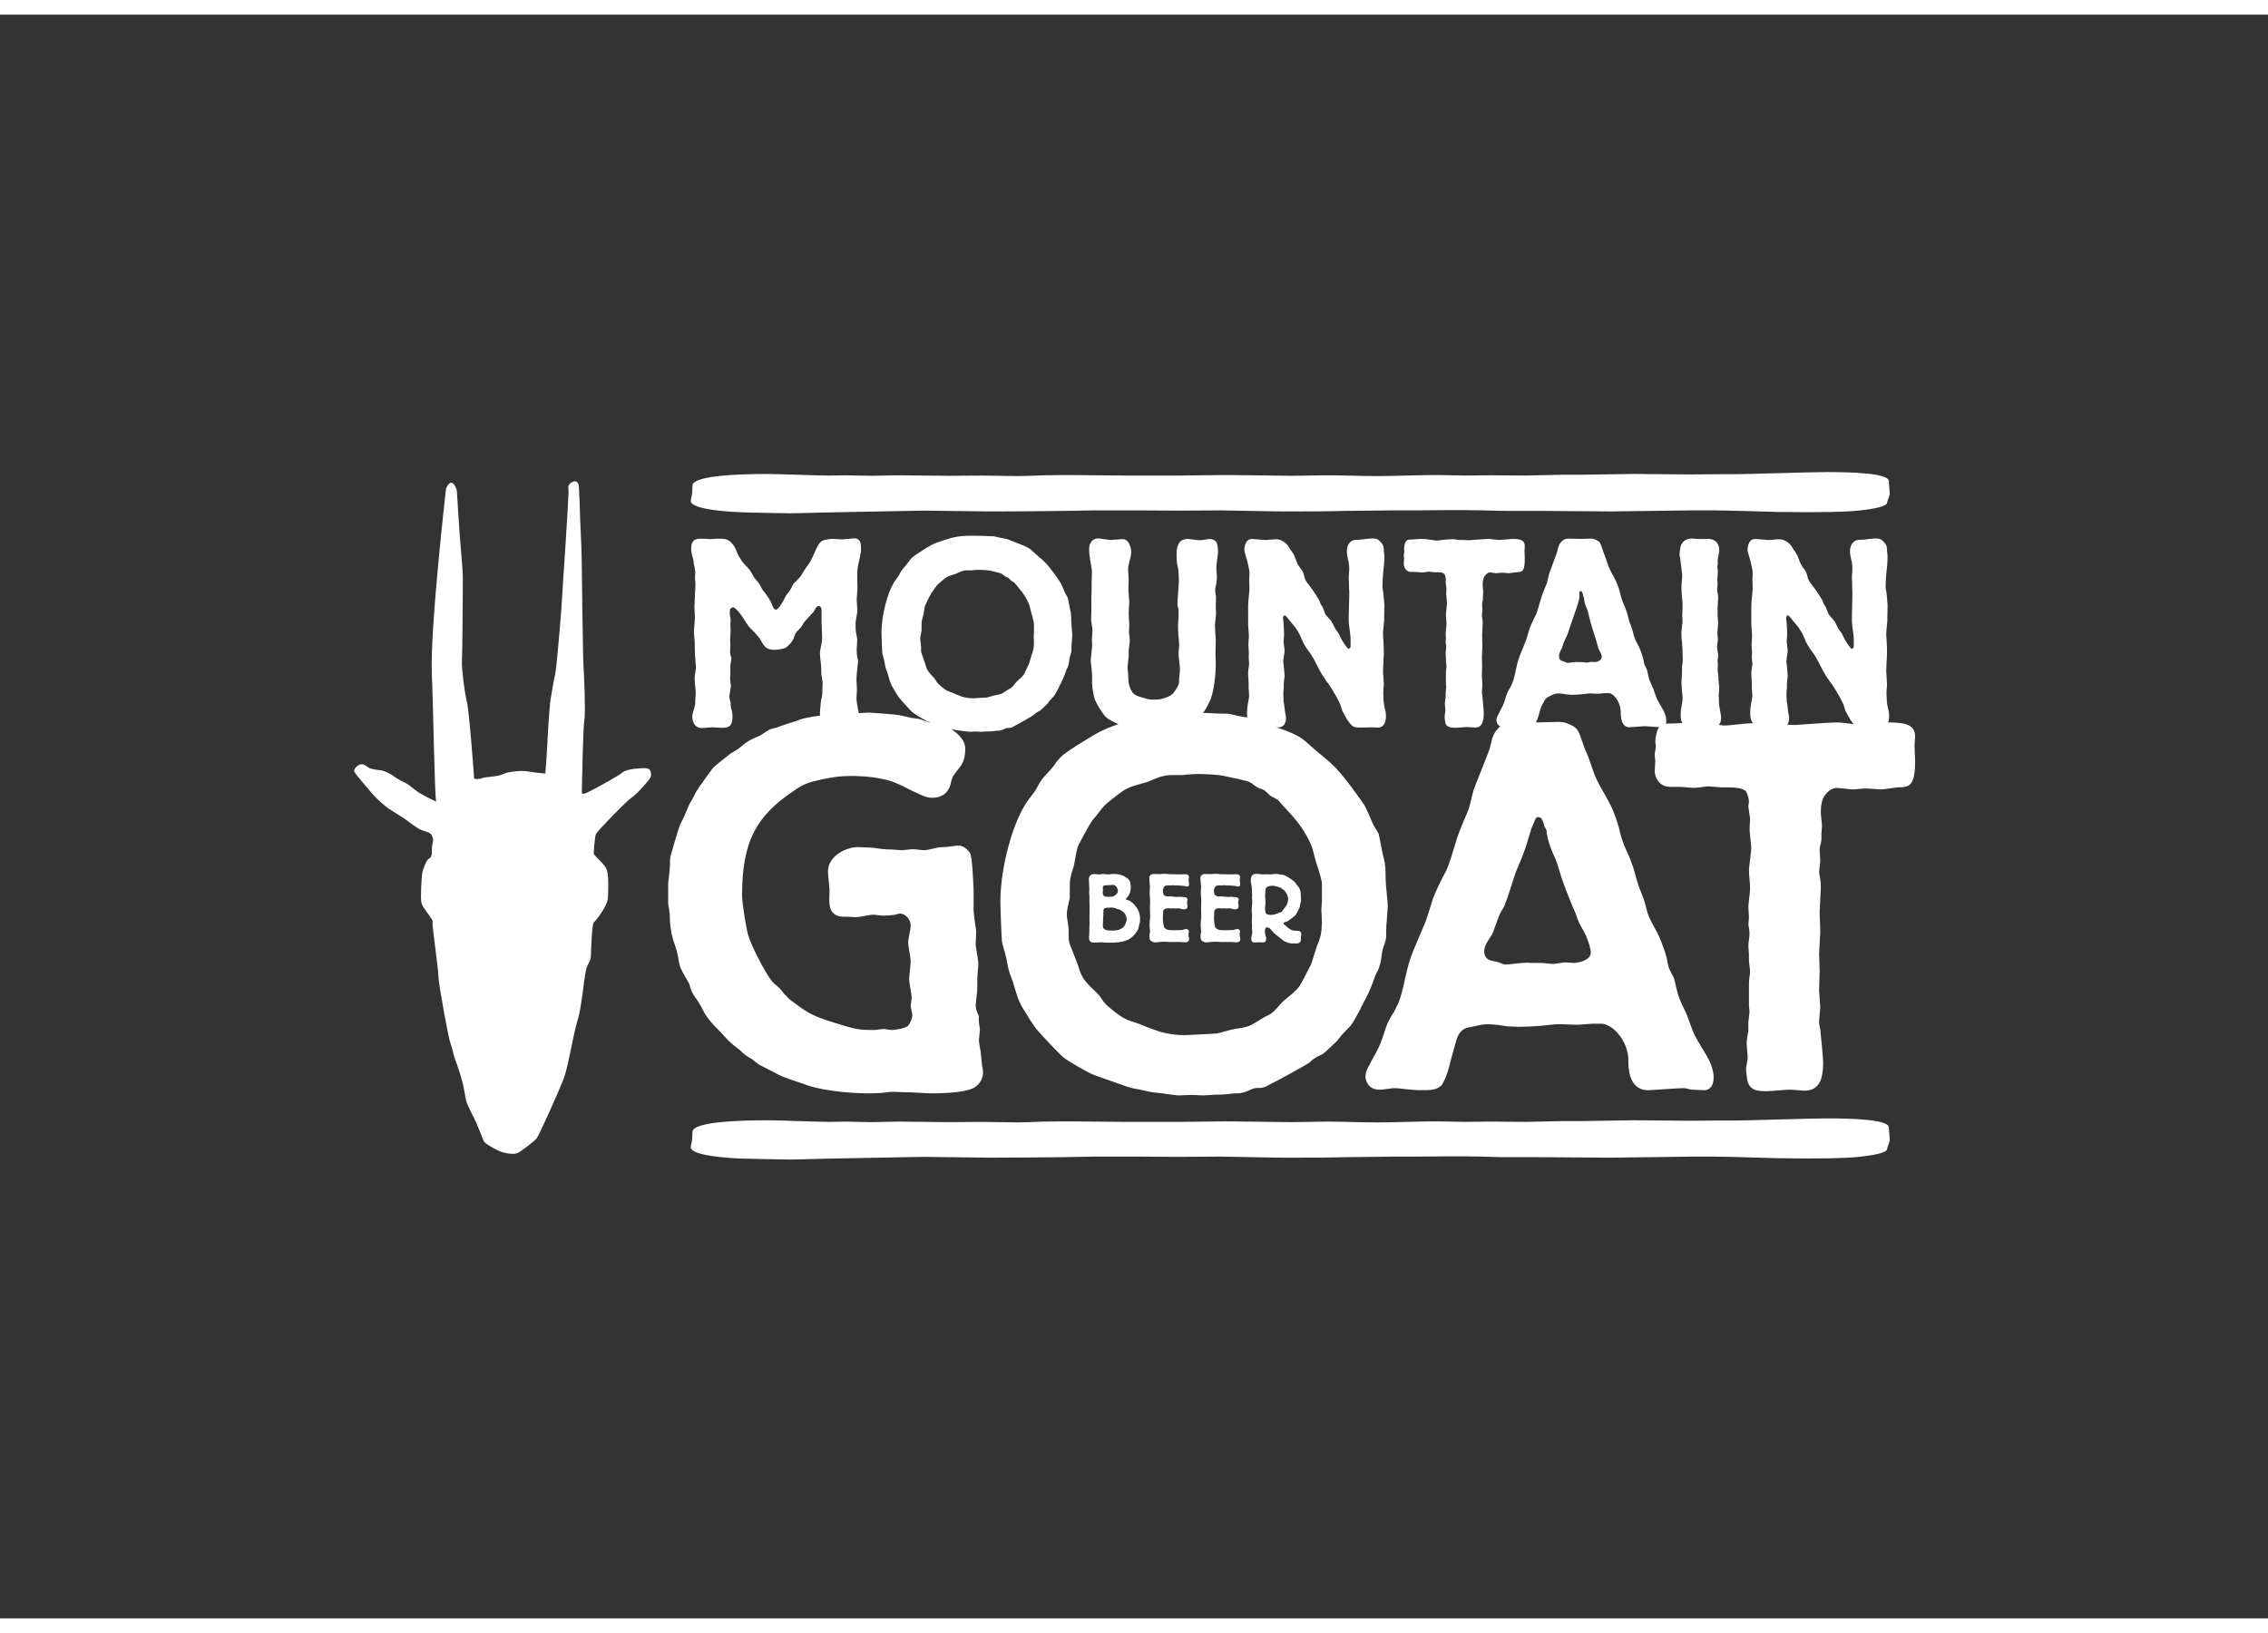 <svg xmlns="http://www.w3.org/2000/svg" xmlns:xlink="http://www.w3.org/1999/xlink" version="1.1" id="Layer_1626a9fd744aad" x="0px" y="0px" viewBox="0 0 841.89 595.28" style="fill: url(&quot;#CerosGradient_idff05422b7&quot;); width: 100px; height: 72px; display: block; transform: scale(1, 1); transition-property: none;" xml:space="preserve" aria-hidden="true" width="100" height="72"><rect x="0" y="0" width="841.89" height="595.28" fill="#333333" stroke="none"/><defs><linearGradient class="cerosgradient" data-cerosgradient="true" id="CerosGradient_idff05422b7" gradientUnits="userSpaceOnUse" x1="50%" y1="100%" x2="50%" y2="0%"><stop offset="0%" stop-color="#FFFFFF" style="transition-property: none;"></stop><stop offset="100%" stop-color="#FFFFFF" style="transition-property: none;"></stop></linearGradient><linearGradient></linearGradient></defs>
<style type="text/css">
	.st0-626a9fd744aad{fill:#FFFFFF;}
</style>
<path class="st0-626a9fd744aad" d="M241.41,283.23c-0.5,1-5.08,6.21-6.93,7.38c-1.87,1.18-12.73,12.45-13.23,13.45c-0.51,1-0.85,6.87-0.85,7.39  c0,0.49,3.06,3.02,4.42,5.06c1.33,2.01,0.99,8.39,0.83,11.42c-0.18,3.02-4.59,8.58-5.26,9.07c-0.68,0.49-1.03,11.08-1.03,12.09  c0,1.03-0.16,1.85-1.36,4.05c-1.16,2.19-1.85,14.61-3.56,19.97c-1.68,5.4-3.54,17.66-5.25,22.02c-1.69,4.38-9.15,21-10,22.02  c-0.85,0.99-5.91,5.04-7.45,5.54c-1.53,0.49-5.24-0.17-7.12-1.19c-1.86-1-4.59-2.35-5.1-3.51c-0.51-1.17-2.86-7.24-3.55-8.43  c-0.67-1.16-2.2-4.38-2.72-5.7c-0.5-1.34-0.83-4.7-1.54-7.4c-0.66-2.69-2.17-7.22-2.69-8.4c-0.51-1.17-1.19-4.71-1.86-6.39  c-0.67-1.67-4.4-22.01-4.4-24.54c0-2.5-2.37-18.99-2.2-19.98c0.15-1.02,0-1-1.87-3.69c-1.86-2.69-1.7-2.19-2.21-3.7  c-0.51-1.53,0-8.58,0.17-10.43c0.17-1.84,1.36-4.7,2.04-5.55c0.67-0.83,1.19-0.49,1.52-1.86c0.35-1.32-0.16-2.33,0.35-4.19  c0.51-1.83,0-2.18-0.35-3.17c-0.33-1.03-2.55-1.36-4.06-2.03c-1.51-0.67-4.07-2.68-5.43-3.68c-1.34-1.03-5.4-3.39-6.59-4.23  c-1.19-0.81-4.59-3.85-5.59-5.03c-1.02-1.18-6.46-7.55-6.94-8.4c-0.53-0.84,0.66-2.34,2.01-2.85c1.37-0.51,2.88,1,3.56,1.35  c0.7,0.34,2.73,0.67,4.25,0.82c1.52,0.18,4.24,1.7,5.25,2.54c1.01,0.83,3.05,1.68,4.26,2.36c1.17,0.67,2.51,2,4.56,3.35  c2.02,1.34,6.43,3.36,6.43,3.36c-0.66-3.86-0.94-30.46-1.62-47.45c-0.68-16.94,5.27-68.74,5.27-68.74c2.17-5.04,4.04,0.18,4.04,1.02  c0,0.85,0.68,10.26,0.86,13.62c0.16,3.34,1.35,15.14,1.35,18.5c0,3.34-0.17,29.24-0.35,31.25c-0.15,2.02,0.97,11.48,1.8,14.5  c0.86,3.02,2.72,28.08,2.72,28.56c0,0.5,1.87,0.5,3.05,0c1.2-0.48,5.77-0.48,7.8-1.49c2.05-1.02,7.28-1.38,8.83-1.02  c1.52,0.33,6.77,0.84,6.77,0.84s0.32-4.37,0.51-7.07c0.16-2.68,0.84-17.29,1.51-20.98c0.68-3.7,1.11-6.92,1.62-8.78  c0.51-1.84,2.53-26.21,2.53-27.89c0-1.68,2.72-39,2.4-40.86c-0.36-1.83,0.99-2.53,2.02-2.85c1-0.34,1.86,0.68,1.86,2.02  c0,1.34,0.35,6.38,0.35,8.39c0,2.02,0.67,14.82,0.67,17.5c0,2.7,0.5,39,0.68,40.5c0.16,1.51,0.85,17.65,0.32,20.16  c-0.5,2.51-0.92,25.9-0.92,26.91c0,1.01,1.68,0.16,3.36-0.68c1.7-0.84,10.34-5.54,11.88-6.88c1.53-1.33,7.09-1.51,7.96-1.51  c0.84,0,1.69,0.17,2.02,0.67C241.59,280.87,241.92,282.21,241.41,283.23 M293.37,424.97c1.88,0,8.76-0.2,12.53-0.3  c1.26,0,34.45-0.69,36.95-0.69c3.76,0,21.3,0.3,25.06,0.3c5.01,0,22.55-0.1,26.93-0.19c8.14-0.11,9.39-0.21,11.27-0.21h16.29  c2.51,0,13.16,0.1,15.03,0.1c2.51,0,13.16-0.1,15.67-0.1c5.01,0.1,10.64,0.21,16.29,0.3c3.12,0.1,6.89,0.1,10.03,0.1  c6.88,0,13.15,0,20.04-0.19c3.74,0,16.28-0.21,18.16-0.21c6.89,0,13.78,0,20.04-0.1c4.38,0,8.14,0,12.53,0.1  c5.63,0.21,8.14,0.21,9.39,0.21h11.28c4.38,0,23.16,0.19,26.93,0.19c5.01,0,26.3-0.4,30.7-0.4h7.52c8.13,0.1,16.28,0.4,23.79,0.59  c3.76,0,6.9,0.11,10.65,0.11c13.14,0,17.54-0.39,19.42-0.59c1.88-0.2,10.65-1.09,10.65-2.96c0-0.59,0.97-2.71,0.97-3.21  c0-0.69-0.35-4.18-0.35-4.77c0-2.96-13.76-3.35-23.16-3.35c-5.62,0-29.44,0.79-33.83,0.79h-6.26c-1.87,0-9.39,0.09-11.27,0.09  c-3.14,0-17.55-0.19-20.05-0.19c-3.13,0-16.27,0.3-18.78,0.3h-7.52c-1.88,0-11.9,0.3-13.78,0.3c-4.38,0-8.77-0.1-13.16-0.1  c-1.24,0-8.13,0.1-9.39,0.1c-1.25,0-8.77-0.19-10.65-0.19c-7.52,0-14.41,0.39-21.93,0.39c-6.26,0-12.52-0.3-18.78-0.3  c-1.89,0-11.27,0.2-13.15,0.2c-3.77,0-20.06-0.29-23.81-0.29c-2.51,0-15.04,0.19-17.54,0.19h-20.68c-3.13,0-18.16-0.19-21.29-0.19  c-3.13,0-5.63,0.09-8.78,0.09c-1.24,0.1-8.75,0.3-9.38,0.3c-2.52,0-11.28-0.19-13.16-0.19c-1.87,0-10.65,0.09-12.52,0.09  c-2.51,0-15.66-0.2-18.8-0.2c-1.25,0-8.77,0.2-10.02,0.2c-1.88,0-8.14-0.2-9.39-0.2c-1.26,0-5.01,0.1-6.27,0.1  c-3.76,0-19.42-0.59-22.54-0.59c-25.07,0-28.19,2.77-28.19,4.24c0,0.88-0.12,1.83-0.12,2.61c0,1.09-0.5,2.13-0.5,3.2  c0,3.35,16.27,4.04,18.15,4.15C275.82,424.66,292.11,424.97,293.37,424.97 M248.04,329.84c0,0.97,0.4,1.93,0.4,2.89  c0.19,0.78,0.19,1.36,0.19,1.94c0,2.88,0.39,5.78,1.16,8.48c0.59,1.93,1.37,3.85,1.75,5.79c0.39,1.54,0.39,3.26,1.17,5.01  c0.78,1.92,2.14,3.85,3.11,5.77c0.39,1.16,0.58,2.12,1.17,3.28c0.59,1.15,1.35,2.11,2.14,3.26c0.97,1.55,1.75,3.08,2.53,4.62  c1.16,1.75,2.52,3.48,4.26,5.22c0.98,0.97,2.15,2.12,3.11,3.27c0.79,0.77,1.56,1.74,2.34,2.32c0.98,0.97,2.15,1.75,3.12,2.51  c0.59,0.57,1.36,1.35,2.14,1.93c0.77,0.58,1.75,1.16,2.72,1.73c0.97,0.77,1.75,1.55,2.91,2.14c1.37,0.77,3.5,1.72,4.87,2.5  c1.75,0.96,3.3,1.73,5.05,2.3c1.95,0.78,5.25,1.73,7.2,2.51c7.78,2.7,19.83,3.09,22.16,3.09c1.36,0,4.28,0,6.03-0.19  c0.97-0.19,3.3-0.39,3.89-0.39c0.19,0,3.31,0.2,6.42,0.2c3.3,0.19,6.8,0.39,7.39,0.39c6.22,0,14.2-0.39,16.92-2.51  c1.36-0.96,2.72-2.89,2.72-5.21c0-0.96-0.19-1.73-0.38-2.68c-0.19-1.36-0.19-2.71-0.39-4.06c0-0.77-0.78-4.44-0.78-5.21  c0-0.59,0.39-3.28,0.39-3.85c0-0.59-0.39-2.7-0.39-3.29v-1.92c-0.2-0.58-0.59-1.15-0.78-1.74c-0.2-0.76-0.39-1.35-0.39-2.12  c0-0.96,0.57-5.21,0.57-6.16c0-0.97,0-5.41,0.2-6.37c0-0.78,0.2-2.13,0.2-2.51c0-2.12-0.58-4.24-0.78-6.18  c-0.19-0.58-0.19-1.16-0.19-1.74c0-0.57,0.19-4.04,0.19-4.63c-0.19-1.15-0.97-6.56-0.97-7.71v-7.72c-0.19-2.88-0.4-11.95-1.36-13.68  c-0.58-0.77-2.15-2.7-4.28-2.7c-0.77,0-4.27,0.58-5.05,0.58c-0.78,0-1.75,0-2.72,0.2c-0.78,0.18-4.09,0.96-4.66,0.96  c-1.57,0-3.12-0.38-4.48-0.38c-0.78,0-3.5,0.38-4.08,0.38c-0.98,0-1.96-0.2-2.93-0.2c-1.17-0.18-2.33,0-3.5-0.18  c-0.78,0-4.27-0.58-5.06-0.58c-0.79,0-4.08-0.2-4.86-0.2c-4.28,0-11.08,3.27-11.08,9.07c0,1.15,0.58,5.98,0.58,6.93  c0,0.78-0.18,4.24,0,5.02c0.2,3.47,2.53,4.82,4.87,4.82h1.55c1.16,0,2.34,0.19,3.5,0.19c0.97,0,5.25-0.96,6.22-0.96  c0.59,0,3.1,0.39,3.69,0.39c0.78,0,3.89-0.2,4.67-0.39c0.58-0.19,1.16-0.39,1.74-0.39c1.17,0,3.89,1.35,3.89,4.64  c0,0.96-0.97,5.21-0.97,5.98c0,1.15,0.97,5.98,0.97,6.94c0,1.16-0.58,5.98-0.58,6.94c0,0.97,0.97,5.79,0.97,6.75  c0,0.38-0.39,2.5-0.39,3.08c0,0.39,0.6,2.88,0.6,3.28c0,1.55-0.98,3.28-1.57,4.05c-1.36,1.17-5.63,1.56-6.02,1.56  c-0.58,0-2.72-0.39-3.1-0.39c-0.59,0-1.17,0.19-1.75,0.19c-0.78,0.19-1.56,0.19-2.14,0.19c-5.44,0-6.42-0.19-14.97-2.89  c-6.81-2.13-9.14-3.28-14.2-7.14c-1.17-0.78-2.34-1.74-3.11-2.7c-0.97-0.76-1.36-1.73-2.34-2.69c-0.78-0.77-2.13-1.74-2.91-2.7  c-2.53-3.07-7.98-13.69-8.95-17.54c-0.38-1.36-2.13-10.8-2.13-14.27c0-19.87,5.06-29.5,19.64-39.15c3.7-2.5,5.26-2.89,10.5-4.05  c4.09-0.77,6.23-1.16,10.31-1.16c1.17,0,6.59,0,11.86,1.16c1.95,0.38,3.89,0.97,5.83,1.93c1.95,0.77,4.86,2.5,6.81,3.27  c2.53,1.16,3.69,1.73,5.63,1.73c0.98,0,5.45,0,6.81-5c0.19-0.97,0.39-1.93,0.96-3.09c0.79-1.16,1.95-2.51,2.93-3.85  c0.96-1.55,1.55-3.28,1.55-6.38c0-4.63-6.42-8.09-7.98-8.68c-1.74-0.57-3.5-0.57-5.25-0.96c-1.36-0.39-2.72-0.96-4.07-1.35  c-1.18-0.2-2.54-0.2-3.7-0.58c-1.16-0.2-2.33-0.57-3.5-0.77c-0.78-0.2-10.51-0.97-11.3-0.97c-0.57,0-16.32,0.97-16.9,0.97  c-6.21,0.77-8.16,1.35-10.31,2.3c-0.38,0-6.8,2.13-6.99,2.32l-2.33,0.59c-1.16,0.58-2.52,1.54-3.7,2.31  c-1.74,0.77-3.3,1.35-5.05,2.5c-1.16,0.78-2.33,1.93-3.5,2.7c-0.78,0.58-1.56,0.97-2.53,1.53c-0.59,0.39-5.84,4.64-6.41,5.21  c-0.78,0.97-3.71,5.01-4.29,5.98c-0.58,0.58-0.96,1.15-1.36,1.92c-0.79,0.97-1.17,2.12-1.75,3.08c-0.39,0.77-0.77,1.55-1.35,2.32  c-0.79,1.74-1.37,3.27-2.15,5.02c-0.39,0.96-1.17,2.12-1.56,3.27c-0.39,0.78-3.3,10.8-3.5,11.57c-0.2,1.35,0,2.9-0.2,4.25  c0,0.96-0.59,5.01-0.59,5.79V329.84z M458.3,400.41c1.62,0,1.82,0,2.43-0.19c1.83-0.19,3.44-1.34,5.06-1.73  c1.01-0.2,1.81,0,2.83-0.2c0.82-0.2,1.82-0.58,2.64-1.16c1.82-0.78,13.74-7.33,14.76-8.09c0.6-0.58,1.21-1.17,1.82-1.55  c1.01-0.77,2.21-1.16,3.23-1.73c0.62-0.39,4.45-4.06,5.26-4.83l1.82-2.31c1.22-1.35,2.85-2.7,3.85-4.25  c0.61-0.96,1.62-2.7,2.43-4.24c0.61-0.96,0.82-1.92,1.41-2.7c0.41-1.16,1.21-2.12,1.62-3.27c0.8-1.15,2.83-6.74,3.24-7.91  c0.6-1.15,1.21-2.11,1.41-3.26c0.81-2.13,0.6-4.05,1.21-6.18c0.22-0.97,0.82-2.12,1.02-3.28c0.21-0.58,0.21-1.16,0.21-1.74  c0-2.12,0-3.46,0.19-5.01c0-0.77,0.41-5.01,0.41-5.77c0-1.55-0.81-8.5-0.81-10.03c0-0.78,0-4.44-0.2-5.21c0-0.97-0.41-2.12-0.6-3.09  c-0.42-1.35-1.43-7.51-1.82-8.67c-0.62-1.15-1.42-2.32-2.02-3.47c-0.81-1.93-2.23-5.21-3.24-7.13c-0.81-1.16-7.89-11.58-12.14-15.24  c-0.81-0.96-5.47-4.62-6.28-5.4c-3.44-3.08-3.84-3.47-5.65-4.63c-3.64-2.13-7.49-3.09-11.12-4.62c-1.83-0.59-3.45-1.35-5.07-1.93  c-2.02-0.58-4.03-0.77-6.07-1.17c-3.23-0.77-3.64-0.96-5.65-0.96c-1.62,0-1.83,0-5.26-0.19c-1.24,0-2.84-0.19-10.32-0.19  c-9.51,0-13.96,1.16-21.25,3.46c-8.28,2.71-8.7,3.09-17.59,8.49c-5.26,3.47-5.87,3.85-7.89,6.37c-0.61,0.97-1.22,1.74-2.02,2.69  c-1.03,1.16-2.44,2.51-3.44,3.85c-1.01,1.35-1.62,2.89-2.63,4.44c-0.61,0.77-3.45,4.44-3.85,5.4c-4.04,6.56-8.89,21.98-8.89,35.68  c0,1.35,0.4,13.3,0.6,14.65c0.4,2.12,1.22,4.24,1.62,6.17c0.4,1.92,0.61,3.67,1.21,5.41c0.41,1.14,0.81,2.29,1.21,3.27  c1.02,3.27,1.63,6.15,3.45,9.44c1.01,1.73,4.25,6.93,5.26,8.1c1.21,1.54,8.49,9.26,9.9,10.41c1.82,1.55,8.7,5.4,10.73,6.36  c1.22,0.57,13.15,4.63,13.55,4.81c1.83,0.58,3.65,0.78,5.45,1.16c3.04,0.77,3.45,0.77,7.1,1.16c1.01,0.19,5.26,0.77,6.27,0.77  c1.41,0,3.04-0.2,4.45-0.2c0.81,0,3.84,0.2,4.46,0.2c0.59,0,3.03-0.2,3.42-0.2c1.63-0.19,3.04,0,4.66-0.19L458.3,400.41z   M396.67,339.46c0-0.8-0.67-4.61-0.67-5.22c0-2.21,0.67-4.21,1.11-6.41v-2.02c0-3.8,0-4.21,0.23-5.22c0.22-1.61,0.89-3.2,1.34-4.81  c0.45-2.21,0.67-4.42,1.35-6.82c0.44-1.22,4.69-8.83,5.14-9.44c0.66-1.01,1.78-2.01,2.45-3.02c2.23-3,2.69-3.2,3.8-4.21  c3.35-2.61,5.36-4.4,7.82-5.41c2.01-0.82,3.79-1.2,5.79-1.81c2.25-0.6,4.48-2,6.71-2.41c1.35-0.4,2.9-0.4,4.24-0.4h3.14  c0.89-0.2,4.68-0.4,5.36-0.4c2.46,0,7.82,0.2,10.28,0.81c2.89,0.61,7.81,1.6,9.15,2.21c1.12,0.61,2.02,1.6,3.36,2.21  c0.66,0.2,1.33,0.4,2.01,0.81c0.89,0.6,1.56,1.4,2.24,2c0.89,0.61,2,1.01,2.89,1.62c0.45,0.59,3.79,4.22,4.69,5.2  c2.01,2.22,5.81,6.63,8.05,12.65c0.44,1.81,0.89,3.42,1.32,5.02c0.68,2.21,1.58,4.62,2.02,6.82c0.22,0.82,0.22,1.61,0.22,2.43v5.21  c0,0.6-0.22,3.01-0.22,3.41c0,0.8,0.22,4,0.22,4.81c-0.22,4.41-0.44,4.62-1.11,6.82c-0.67,1.21-2.45,7.43-2.92,8.61  c-0.44,0.82-3.35,6.64-4.24,8.03c-0.67,1-1.79,2.01-2.68,2.82c-1.12,0.99-2.24,1.79-3.35,2.8c-1.57,1.42-2.68,3.21-4.25,4.42  c-1.34,1-2.9,1.41-4.24,2.41c-1.11,0.6-2.23,1.41-3.34,2c-2.46,1.21-5.15,1.21-7.59,1.81c-1.78,0.4-3.36,1.01-5.37,1.4  c0.23,0-10.72,0.61-11.83,0.61c-5.36,0-10.04-1.4-10.71-1.81c-2.01-0.6-3.8-1.39-5.81-2.21c-2-0.8-4.24-1.2-6.26-2.4  c-1.57-0.8-5.81-4.22-6.48-5.01c-1.11-1.01-1.55-2.22-2.44-3.21c-1.13-1.41-2.47-2.41-3.59-3.62c-2.9-3-3.34-4.41-4.25-7.42  c-0.21-0.62-2-5.22-2.23-5.81c-0.89-2.2-1.33-3.01-1.33-5.02V339.46z M577.5,374.75h2.6c0.95,0,4.72,0.2,5.44,0.2  c0.94,0,4.72-0.39,5.44-0.39h4.01c5.44,1.15,9.45,8.1,9.45,13.3c0,2.69,0,11.37,7.32,11.37c1.43,0,11.12-0.76,13-0.76  c1.67,0,2.33,0.58,3.63,0.58c0.43,0,3.87,0.18,4.28,0.18c1.72,0,3.44-1.34,3.44-4.61c0-4.25-2.37-7.91-4.29-11  c-1.07-1.92-2.35-3.86-3.21-5.78c-0.87-2.13-1.52-4.25-2.36-6.37c-1.07-2.51-2.57-5.21-3.43-7.9c-0.44-1.75-0.86-3.47-1.3-5.4  c-0.2-0.77-0.64-1.55-1.06-2.31c-1.29-2.52-1.29-2.9-1.7-5.4c-0.86-3.67-3.02-8.69-3.66-9.84c-1.06-1.92-2.15-3.86-3-5.78  c-0.85-1.94-1.06-3.87-1.71-5.79c-0.65-2.13-1.72-4.25-2.36-6.37c-0.86-2.5-1.3-5.21-2.37-7.71c-0.85-2.9-2.56-5.6-3.42-8.48  c-0.64-1.55-0.85-3.09-1.28-4.64c-0.64-2.31-1.51-4.82-2.58-7.33c-2.14-4.63-5.57-9.25-7.07-14.07c-0.44-1.35-0.86-2.5-1.29-3.67  c-0.21-0.96-1.94-4.62-2.15-5.39c-1.92-5.78-2.13-6.37-4.7-7.71c-1.93-0.97-3.01-1.16-4.72-1.16c-1.28,0-6.45,0.19-7.5,0.19  c-1.28,0-7.5-0.19-8.78-0.19c-2.14,0-4.29,0.19-6.66,3.08c-1.71,2.13-1.91,4.63-2.56,6.95c-0.86,2.5-5.35,13.49-6,15.42  c-0.64,2.31-1.07,4.63-1.72,6.75c-0.85,2.31-1.93,4.43-2.78,6.74c-2.36,5.4-3.21,10.8-5.58,16.21c-0.85,1.54-1.72,3.28-2.57,5.01  c-0.86,1.75-1.72,3.66-2.37,5.4c-1.27,3.86-2.14,7.52-3.85,11.18c-1.07,2.69-2.35,5.4-3.43,8.1c-1.94,4.62-2.79,9.25-3.85,13.88  c-0.64,2.31-1.08,4.62-2.37,6.93c-0.85,2.13-2.57,4.25-3.42,6.37c-1.08,2.51-1.5,4.82-2.58,7.33c-1.05,2.71-2.79,5.21-4.06,7.9  c-0.86,1.55-1.5,2.9-1.5,4.44c0,1.16,0.84,4.83,5.14,4.83c1.5,0,3.58-0.39,5.24-0.58c1.43,0,3.07,0.19,4.5,0.39  c3.78,0.37,4.25,0.37,5.2,0.37c4.49,0,6.15,0,8.04-1.72c0.47-0.39,2.02-3.22,3.08-7.53c0.81-3.39,1.57-5.66,2.41-8.85  c0.79-3.12,2.4-4.82,4.72-5.2c3.13-0.51,4.45-1.17,7.04-1.17c2.39,0,4.97,0.39,7.34,0.77c1.42,0,2.83,0.19,4.02,0.19  c2.36,0,6.61-0.19,8.28-0.38L577.5,374.75z M568.13,352c-1.04-0.19-1.84,0-2.87,0c-1.04,0-5.22,0.58-6,0.58h-0.77  c-0.8-0.19-1.57-0.58-2.62-0.97c-1.04-0.2-2.33-0.38-3.12-0.76c-1.31-0.59-1.82-1.94-1.82-3.1c0-1.54,0.78-3.08,1.82-4.63  c1.04-1.54,1.3-1.74,2.08-4.25c0.78-1.92,1.36-4.11,2.4-6.03c0.78-0.98,1.31-2.14,1.57-3.09c1.31-2.88,3.13-9.98,4.44-12.87  c3.38-7.52,4.19-11.7,5.23-14.81c0.06-0.19,1.21-2.67,1.21-2.86c0.26-0.58,0.52-1.35,1.31-1.35c1.3,0,1.55,1.15,2.07,2.5  c0,0.96,0.78,1.73,1.05,2.5c0,0.58,0,1.16,0.26,1.93c0.26,2.31,1.82,5.96,2.86,8.28c0.79,1.73,1.32,3.66,1.83,5.4  c1.3,4.43,3.91,10.61,4.43,11.96c0.77,1.74,1.57,3.47,2.08,5.2c0.79,2.11,1.3,2.72,2.35,4.65c1.03,1.74,2.61,6.12,2.61,7.86  c0,2.89-4.7,3.86-6.27,3.86c-1.05,0-2.09-0.19-3.38-0.19c-0.52,0-3.9,0.58-4.43,0.58c-0.51,0-3.39-0.39-3.91-0.39H568.13z   M666.31,263.68c-0.62,0-3.85-0.2-4.71-0.2h-3.42c-0.65-0.19-3.87-0.57-4.5-0.57c-1.07,0-6,0.2-7.08,0.38  c-2.36,0.19-4.5,0.58-6.65,0.58c-0.2,0-5.35-0.58-5.99-0.76c-2.57-0.39-5.99-0.39-6.85-0.39c-0.86,0-4.94,0.39-5.79,0.39  c-3.22,0-4.29,0-5.58,1.54c-0.86,1.16-1.29,4.44-1.29,5.2c0,0.21,0.22,1.55,0.22,1.73c0,0.59-0.44,2.51-0.44,2.9  c0,0.39,0.21,2.12,0.21,2.5c0,1.36-0.21,2.7-0.21,3.86c0,1.74,1.28,5.79,5.79,5.79h3.42c1.93,0,3.87,0.39,5.58,0.39  c0.86,0,4.5-0.59,5.13-0.59c0.66,0,3.88,0.38,4.72,0.38c4.3,0,7.98,0,9.27,1.55c0.44,0.58,1.08,2.7,1.08,3.66  c0,0.19-0.22,1.54-0.22,1.73c0,0.77,0.64,4.25,0.64,4.82c0,0.58-0.2,3.28-0.2,3.67c0,1.15,0.64,6.16,0.64,7.12  c0,1.36-0.85,6.95-0.85,8.11c0,2.32,0.41,4.63,0.41,6.95c0,1.15-0.64,5.79-0.64,6.74c0,0.58,0.22,3.29,0.22,3.67  c0,0.58-0.22,2.69-0.22,3.08c0.22,0.58,0.44,2.7,0.44,3.08c0,1.56-0.44,3.09-0.44,4.83c0,0.38,0.22,2.7,0.22,3.26v2.14  c0,0.57,0.41,3.28,0.41,3.65c0,1.55-0.41,3.08-0.41,4.63V368c0,0.38,0.21,1.73,0.21,1.92c0,0.78-0.44,3.66-0.44,4.24v3.27  c-0.21,0.59-0.64,3.67-0.64,4.44c0,0.77,0.42,4.43,0.42,5.21c0,0.77-0.65,3.66-0.65,4.42c0,0.4,0.44,4.63,0.86,5.22  c1.07,2.31,2.74,2.88,6.82,2.88c1.29,0,7.29-0.57,8.57-0.57c1.07,0,4.66,0.38,5.53,0.38c5.78,0,6.85-5.01,6.85-10.41  c0-2.12-0.86-10.22-1.07-12.33c-0.42-2.13-0.42-2.31-0.42-2.9c0-0.96,0.42-4.63,0.42-5.4c0-0.96-0.42-5.2-0.42-6.16  c0-1.15,0.2-6.17,0.2-7.13c0-0.97-0.2-5.6-0.2-6.55c0-1.16,0.42-6.75,0.42-7.91c0-2.5-0.22-5.2-0.22-7.72  c0-1.35,0.43-7.52,0.43-8.86c0-0.96,0-1.94-0.21-3.08c-0.22-1.55-0.42-2.13-0.42-2.51c0-0.77,0.42-3.66,0.42-4.44  c0-0.58-0.22-3.08-0.22-3.66c0-0.58,0-1.35,0.22-1.93c0.21-0.58,0.44-1.92,0.44-2.13v-2.31c0-0.38,0.21-2.51,0.21-2.88  c0-0.79-0.44-4.06-0.44-4.84c0-4.04,0.86-5.77,1.72-6.75c0.64-0.96,2.36-2.49,4.27-2.49c0.65,0,5.22,0.57,5.85,0.57  c0.86,0,4.08-0.38,4.94-0.38c0.85,0,4.93,0.38,5.57,0.38c1.07,0,5.57-0.78,6.44-0.78c4.28,0,6.21-0.77,6.21-9.83  c0-0.77-0.21-5.01-0.21-5.78c0-0.58,0.21-2.88,0.21-3.27c0-3.86-2.78-5.21-9.65-5.21c-1.7,0-9,0.77-10.5,0.77  c-3.01,0-6.22-0.77-9.21-0.77C678.97,262.72,666.74,263.68,666.31,263.68 M318.9,260.77c-0.1-1.68-0.49-3.46-0.79-5.14  c-0.11-0.79-0.19-1.48-0.19-2.17c0-0.5,0.19-2.38,0.19-2.77c0-0.59-0.19-3.25-0.19-3.75c0-1.29,0.3-4.64,0.5-5.93  c0.09-0.39,0.09-0.7,0.09-1.09c0-0.2-0.09-0.68-0.3-1.48c-0.1-0.59-0.21-1.28-0.21-2.77c0-0.59,0.21-3.15,0.21-3.64  c0-0.29-0.1-0.6-0.1-0.89c-0.11-0.6-0.29-1.29-0.39-1.98c-0.11-0.69-0.11-1.39-0.11-2.08c0-1.28,0-1.87,0.11-2.37  c0.1-0.99,0.39-1.88,0.5-2.86v-0.89c0-1.29-0.21-2.58-0.21-3.86c0-0.69,0.3-3.75,0.3-4.35c0-0.49-0.09-2.57-0.09-2.97  c0-3.55,0-3.94,0.39-5.72c0.2-0.8,1.01-4.54,1.01-5.33c0-2.28,0-4.34-2.59-4.34c-0.7,0-3.89,0.39-4.48,0.39  c-0.59,0-1.3-0.1-1.89-0.1c-0.6-0.08-1.19-0.08-1.79-0.08c-1.3,0-3.19,0.48-3.6,0.68c-0.99,0.59-1.69,1.57-2.79,4.15  c-0.99,2.27-1.58,3.74-3.19,5.73c-0.39,0.5-1.88,2.96-2.18,3.45c-0.4,0.5-2.19,2.27-2.6,2.67c-0.28,0.59-0.5,1.09-0.78,1.57  c-0.41,0.89-1.2,1.78-1.81,2.58c-0.58,0.88-0.89,1.78-1.38,2.57c-0.3,0.49-1.69,2.86-2.5,2.86c-0.68,0-0.99-0.79-1.2-1.19  c-0.49-1.58-1.69-3.45-2.78-4.94c-0.4-0.59-0.91-0.98-1.19-1.57c-0.2-0.31-0.31-0.51-0.4-0.79c-0.2-0.4-0.5-0.9-0.7-1.19  c-0.69-0.98-1.59-1.78-2.19-2.85c-0.39-0.7-0.7-1.39-1.2-2.08c-0.3-0.49-2.18-2.37-2.49-2.76c-0.7-0.89-1.19-1.68-1.68-2.57  c-0.71-1.29-0.99-2.76-2.1-4.15c-1.7-2.26-3.09-2.26-5.97-2.26c-0.41,0-1.99,0.19-2.49,0.19c0.11,0-0.79-0.08-0.88-0.08  c-0.61-0.1-2.2-0.1-2.9-0.1c-3.28,0-3.28,2.46-3.28,3.75c0,0.39,0,0.78,0.09,1.28c0.1,0.89,0.5,1.87,0.7,2.87  c0.1,0.49,0.1,0.98,0.19,1.47c0.11,0.8,0.4,1.58,0.4,2.37c0.1,0.19,0.1,0.39,0.1,0.6c0,0.39-0.1,2.07-0.1,2.47  c0,0.28,0.2,1.76,0.2,2.06c0,0.99-0.4,7.11-0.4,8.49c0,1.29,0.2,2.67,0.2,4.05c0,0.79-0.4,4.34-0.4,5.14c0,0.5,0.2,2.86,0.3,3.35  c0.1,1.68,0,3.37,0.1,5.04c0,0.69,0.39,4.14,0.39,4.84c0,0.3-0.29,1.98-0.39,2.76c-0.1,0.59-0.1,1.19-0.1,1.88  c0,0.69,0.4,4.05,0.4,4.73c0,0.41-0.2,2.48-0.2,2.87v0.99c0,1.08-0.51,2.27-0.81,3.36c-0.19,0.59-0.29,1.17-0.29,1.88  c0,0.39,0.2,4.04,3.58,4.04c0.7,0,1.7-0.1,2.49-0.19c0.59,0,1.28-0.09,1.49-0.09c0.5,0,2.78,0.19,3.19,0.19  c2.39,0,4.18-0.19,4.18-4.13c0-1.29-0.2-2.09-0.3-2.39c-0.1-0.49-0.3-0.89-0.3-1.29c-0.09-0.59-0.09-1.07-0.09-1.56  c-0.1-0.31-0.5-1.79-0.5-2.08c0-0.5,0.59-3.46,0.59-4.05c0-0.39-0.29-2.17-0.29-2.57c0-0.39,0.1-2.17,0.1-2.56v-2.48  c0-0.39,0.39-2.16,0.39-2.56c0-0.11-0.29-1.28-0.39-1.49c-0.1-0.39-0.1-0.79-0.1-1.18c0-0.39,0.1-2.07,0.1-2.48  c0-0.28-0.1-1.77-0.1-2.06c0-0.49,0.2-2.55,0.2-3.06c0-0.39-0.1-2.07-0.1-2.47c0-0.59,0.1-1.18,0.1-1.67c0-0.31-0.2-1.67-0.3-1.88  v-1.39c0-0.98,0.79-1.37,1.19-1.37c1,0,3.29,3.15,3.69,3.84c1.99,3.16,2.09,3.35,3.89,5.03c0.89,0.89,1.98,2.28,2.38,2.76  c0.2,0.3,1.19,2.18,1.5,2.47c0.38,0.5,1.29,1.69,3.98,1.69c0.4,0,3.18-0.3,3.88-0.7c1.2-0.59,2.69-2.37,3.19-3.55  c0.2-0.6,0.3-1.09,0.6-1.68c0.49-0.89,1.59-1.77,2.28-2.67c0.4-0.59,0.71-1.27,1.2-1.87c0.11-0.21,3-3.37,3.1-3.37  c0.5-0.59,0.69-1.18,1.09-1.77c0.3-0.41,0.6-0.7,1-0.7c0.29,0,1.09,0.39,1.09,1.49v4.73c0,0.8,0.19,4.35,0.19,5.04v1.48  c-0.19,1.58-0.7,3.16-0.79,4.64v0.4c0,0.89,0.49,4.64,0.49,5.43v1.88c0,0.49,0.5,2.87,0.5,3.26c0,0.5-0.1,2.37-0.1,2.76  c0,0.9,0,1.59-0.1,2.27c-0.19,0.8-0.39,1.69-0.49,2.57c-0.1,0.5-0.2,2.86-0.3,3.26v1.58c0,2.07,0.4,2.86,1.48,3.55  c1.31,0.88,2.4,0.88,2.8,0.88c1.3,0,2.69-0.38,3.98-0.38c0.5,0,2.69,0.29,3.19,0.29c2.9,0,3.09-2.37,3.09-3.55V260.77z   M370.08,265.8c0.79,0,0.89,0,1.18-0.11c0.89-0.09,1.69-0.68,2.48-0.89c0.51-0.1,0.9,0,1.41-0.1c0.39-0.09,0.89-0.3,1.28-0.59  c0.91-0.39,6.78-3.75,7.27-4.14c0.3-0.3,0.59-0.6,0.89-0.79c0.5-0.4,1.1-0.6,1.6-0.9c0.3-0.19,2.19-2.07,2.58-2.46l0.9-1.2  c0.6-0.68,1.39-1.37,1.9-2.16c0.29-0.5,0.8-1.39,1.19-2.17c0.3-0.51,0.4-0.99,0.69-1.38c0.2-0.59,0.6-1.09,0.8-1.68  c0.41-0.59,1.39-3.45,1.59-4.04c0.3-0.59,0.6-1.09,0.71-1.68c0.39-1.09,0.28-2.07,0.59-3.16c0.11-0.49,0.4-1.09,0.5-1.68  c0.09-0.3,0.09-0.6,0.09-0.89c0-1.09,0-1.78,0.11-2.57c0-0.4,0.19-2.58,0.19-2.97c0-0.79-0.39-4.33-0.39-5.14  c0-0.39,0-2.27-0.1-2.67c0-0.49-0.21-1.09-0.3-1.57c-0.19-0.69-0.7-3.85-0.9-4.44c-0.3-0.6-0.7-1.19-1-1.78  c-0.4-0.99-1.1-2.67-1.59-3.65c-0.41-0.61-3.89-5.93-5.98-7.81c-0.38-0.49-2.69-2.36-3.08-2.76c-1.7-1.58-1.89-1.78-2.8-2.37  c-1.78-1.09-3.68-1.58-5.48-2.37c-0.89-0.3-1.69-0.69-2.48-0.99c-1-0.28-1.99-0.39-2.99-0.59c-1.59-0.4-1.8-0.49-2.78-0.49  c-0.8,0-0.9,0-2.6-0.1c-0.59,0-1.39-0.09-5.08-0.09c-4.68,0-6.87,0.59-10.45,1.77c-4.09,1.37-4.29,1.58-8.67,4.35  c-2.59,1.77-2.89,1.98-3.89,3.26c-0.3,0.49-0.6,0.89-1,1.38c-0.49,0.59-1.19,1.29-1.68,1.98c-0.5,0.7-0.79,1.48-1.3,2.27  c-0.3,0.39-1.7,2.27-1.9,2.76c-1.98,3.36-4.38,11.26-4.38,18.27c0,0.69,0.2,6.81,0.3,7.51c0.2,1.09,0.59,2.17,0.79,3.16  c0.2,0.99,0.3,1.88,0.6,2.76c0.19,0.59,0.39,1.19,0.61,1.69c0.48,1.68,0.79,3.17,1.69,4.83c0.5,0.89,2.08,3.55,2.59,4.15  c0.6,0.8,4.18,4.74,4.87,5.34c0.92,0.79,4.29,2.77,5.28,3.26c0.59,0.3,6.48,2.37,6.68,2.46c0.89,0.3,1.79,0.4,2.69,0.6  c1.48,0.39,1.68,0.39,3.47,0.59c0.51,0.09,2.6,0.39,3.1,0.39c0.69,0,1.49-0.1,2.18-0.1c0.39,0,1.9,0.1,2.19,0.1  c0.31,0,1.5-0.1,1.7-0.1c0.8-0.1,1.49,0,2.29-0.1L370.08,265.8z M341.89,234.4c0-0.4-0.3-2.28-0.3-2.57c0-1.08,0.3-2.08,0.5-3.16  v-0.98c0-1.88,0-2.07,0.09-2.57c0.11-0.79,0.41-1.57,0.61-2.36c0.19-1.09,0.29-2.18,0.59-3.37c0.21-0.58,2.09-4.35,2.29-4.64  c0.3-0.49,0.8-0.98,1.09-1.49c1.01-1.46,1.19-1.57,1.7-2.07c1.49-1.28,2.39-2.16,3.48-2.67c0.9-0.38,1.69-0.59,2.59-0.88  c1.01-0.3,2-0.99,2.99-1.19c0.59-0.19,1.29-0.19,1.89-0.19h1.39c0.41-0.1,2.1-0.19,2.39-0.19c1.1,0,3.5,0.09,4.6,0.38  c1.28,0.3,3.48,0.8,4.08,1.09c0.49,0.3,0.9,0.8,1.49,1.09c0.3,0.1,0.6,0.19,0.9,0.4c0.39,0.31,0.7,0.7,0.99,0.99  c0.4,0.29,0.89,0.49,1.29,0.79c0.2,0.29,1.69,2.07,2.09,2.57c0.91,1.08,2.6,3.26,3.59,6.21c0.2,0.89,0.39,1.68,0.6,2.47  c0.29,1.09,0.68,2.27,0.89,3.36c0.1,0.39,0.1,0.79,0.1,1.18v2.57c0,0.3-0.1,1.47-0.1,1.68c0,0.4,0.1,1.98,0.1,2.37  c-0.1,2.17-0.2,2.27-0.49,3.35c-0.3,0.59-1.1,3.65-1.3,4.25c-0.2,0.39-1.49,3.26-1.88,3.94c-0.3,0.5-0.8,0.99-1.2,1.39  c-0.5,0.49-0.99,0.88-1.49,1.38c-0.7,0.69-1.19,1.58-1.89,2.18c-0.59,0.48-1.29,0.69-1.9,1.18c-0.5,0.29-0.99,0.69-1.49,0.98  c-1.09,0.6-2.28,0.6-3.38,0.89c-0.8,0.2-1.5,0.5-2.39,0.7c0.09,0-4.78,0.3-5.28,0.3c-2.39,0-4.48-0.7-4.77-0.9  c-0.89-0.29-1.7-0.68-2.6-1.07c-0.89-0.41-1.88-0.6-2.79-1.2c-0.7-0.39-2.58-2.08-2.87-2.47c-0.51-0.49-0.71-1.09-1.11-1.59  c-0.5-0.68-1.09-1.18-1.59-1.77c-1.29-1.48-1.49-2.17-1.9-3.65c-0.09-0.3-0.89-2.57-0.99-2.87c-0.4-1.08-0.6-1.48-0.6-2.46V234.4z   M404.29,198.35v0.21c0,2.37,0.62,4.73,0.93,7.11c0.11,0.58,0.11,1.18,0.11,1.77c0,0.39-0.11,2.56-0.11,3.05v2.57  c0,0.59-0.1,2.96-0.1,3.45v4.84c0,0.1-0.11,2.88-0.11,3.17c0.11,1.39,0.52,2.86,0.52,4.34c0,0.49-0.21,2.57-0.21,3.06  c0,0.3,0.1,1.68,0.1,1.97c0,1-0.53,4.95-0.53,5.83c0,0.69,0.11,1.39,0.21,2.08c0.21,2.27,0.32,3.05,0.32,3.85c0,0.5-0.1,2.57,0,2.97  c0,0.9,0.41,3.94,1.05,5.73c0.73,1.77,2.91,5.22,3.97,6.31c1.66,1.58,6.59,3.55,7.83,3.95c3.13,0.79,4.91,1.19,6.48,1.19h5.33  c6.68,0,10.98-2.58,12.22-3.35c0.64-0.49,1.37-0.9,2.09-1.39c2.1-1.29,3.15-2.97,4.62-6.12c1.68-3.27,2.29-10.58,2.29-13.73  c0-0.69-0.1-3.66-0.1-4.24c0-0.79,0.1-4.24,0.1-4.94c-0.1-0.89-0.31-4.64-0.31-5.43c0-0.68,0.41-3.64,0.41-4.25  c0-0.49-0.1-2.57-0.1-2.96c0-0.49,0.1-2.66,0.1-3.15c-0.1-0.89-0.31-1.78-0.31-2.67c0-0.39,0-0.6,0.42-2.48  c0.1-0.98,0.21-1.68,0.21-2.17c0-1.28-0.21-2.48-0.21-3.75c0-0.89,0.62-5.04,0.62-5.82c0-0.21,0-3.16-0.93-3.96  c-0.31-0.31-1.15-0.78-2.09-0.78c-0.53,0-3.04,0.48-3.55,0.48h-0.21c-0.73,0-3.77-0.48-4.51-0.48c-2.81,0-4.09,1.96-4.09,5.62  c0,2.37,0.12,2.75,0.12,3.15c0.09,0.89,0.51,1.88,0.51,2.77c0.12,0.19,0.23,3.75,0.23,3.96c0,1.28-0.53,7.4-0.53,8.08  c0,0.51,0,0.99,0.1,1.39c0.2,0.7,0.32,1.29,0.32,1.58v1.98c0,0.59-0.21,3.26-0.21,3.75c0,1.09,0.09,2.17,0.09,3.26  c0.12,0.4,0.32,2.96,0.32,3.26c0,1.38-0.21,2.77-0.21,4.05c0,0.89,0.53,4.74,0.53,5.53c0,0.59-0.32,3.16-0.32,3.65  c0,1.87-0.09,2.06-1.16,3.76c-1.05,1.67-1.46,2.27-3.87,3.15c-1.78,0.6-2.4,0.7-4.6,0.7c-1.46,0-1.78-0.1-4.38-0.89  c-1.78-0.51-3.25-0.89-4.19-3.46c-0.63-1.78-0.63-1.78-0.73-5.43c-0.11-0.8-0.22-1.48-0.22-2.28c0-0.59,0.43-3.55,0.43-4.14v-2.17  c0.1-1.19,0.41-2.48,0.41-3.66c0-0.48-0.31-2.76-0.31-3.16c0-0.89,0.11-1.68,0.11-2.56c0-0.7-0.21-3.67-0.21-4.26  c0-1.37,0.21-2.86,0.21-4.24c0-0.7-0.32-3.86-0.32-4.44c0-0.7,0.1-3.45,0.1-3.96c0-0.59-0.21-3.16-0.21-3.66  c0-0.99,0.11-1.27,0.62-3.54c0.32-1,0.52-1.98,0.52-2.97c0-1.48-0.73-4.75-3.23-4.75c-0.74,0-3.78,0.3-4.4,0.3  c-0.74,0-3.97-0.58-4.6-0.58C405.54,194.41,404.29,196.09,404.29,198.35 M463.29,225.91c0,0.68,0.3,4.04,0.3,4.72  c0,1.19-0.19,2.38-0.19,3.46c0,0.5,0.19,2.47,0.19,2.87c0,0.2-0.09,1.48-0.09,1.68c0,0.39,0.19,1.87,0.19,2.17  c0,0.39,0,0.39-0.19,1.68c-0.11,0.88-0.21,1.38-0.21,1.97c0,0.59,0.21,3.06,0.21,3.55V250c0,0.89,0.19,1.87,0.19,2.86  c0,0.51-0.19,1.39-0.49,2.98c-0.2,1.19-0.3,2.36-0.3,3.55c0,1.29,0.19,3.07,1.69,4.35c0.5,0.49,0.89,0.89,3.59,0.89  c0.49,0,3.09-0.29,3.68-0.29c0.4,0,2.29,0.2,2.69,0.2c1.99,0,2.8-1.49,2.8-3.46c0-0.29,0-0.69-0.11-1c-0.1-0.69-0.29-1.28-0.29-1.97  c-0.11-0.5-0.11-0.99-0.22-1.48c0-0.3-0.28-1.68-0.28-1.98v-0.97c0-0.6-0.1-1.09-0.1-1.58c0-0.41,0.19-1.97,0.19-2.28v-1.57  c0-0.48,0.31-2.47,0.31-2.86c0-0.79-0.39-3.96-0.39-4.54c-0.1-0.2-0.1-0.4-0.1-0.51c0-0.69,0.1-1.38,0.19-2.07  c0.11-0.59,0.31-1.77,0.31-2.07c0-0.5-0.39-2.96-0.39-3.45c0-0.5,0.19-2.48,0.19-2.87c0-0.69-0.19-4.44-0.3-5.03  c0-0.3-0.11-0.5-0.11-0.79c0-0.59,0.3-1.07,0.6-1.07c0.29,0,0.6,0.27,0.89,0.68c0.4,0.49,0.7,0.89,1.1,1.37  c0.6,0.8,1.29,1.5,1.89,2.27c0.5,0.7,1.6,2.39,2.2,3.86c0.89,2.17,1.11,2.75,3.58,6.12c1.1,1.67,1.29,2.07,2.78,5.03  c1,1.98,2.21,3.86,2.99,4.94c1.2,1.59,1.3,1.79,2.3,3.35c0.4,0.79,0.89,1.49,1.29,2.17c0.5,0.9,1.39,2.67,1.69,3.36  c0.3,0.78,0.39,1.48,0.7,2.27c0.19,0.29,1.69,3.15,1.79,3.26c0,0.09,1.4,1.96,1.99,2.36c0.8,0.6,1.78,0.6,3.28,0.6  c0.6,0,3.28-0.09,3.79-0.09c0.4,0,1.99,0.09,2.29,0.09c3.08,0,3.08-3.45,3.08-4.34c0-0.5-0.1-0.9-0.1-1.28  c-0.2-1.18-0.6-2.37-0.71-3.56c-0.1-0.39-0.2-3.25-0.2-3.64c0-1.2,0.2-2.27,0.2-3.46c0-0.79-0.3-3.97-0.3-4.65  c0-0.98,0.3-5.62,0.3-6.51c0-0.99,0-3.27-0.1-4.15c0-0.39-0.19-2.47-0.19-2.87c0-1.77,0.3-3.45,0.41-5.14  c0-0.69,0.09-5.02,0.09-5.92c0-0.7-0.31-3.95-0.41-4.64l-0.29-1.78v-0.87c0-0.5,0.1-3.56,0.39-5.84c0.31-2.36,0.31-4.83,0.31-5.13  c0-0.29-0.2-1.48-0.2-1.69c0-0.49,0-0.98-0.1-1.48c-0.1-0.99-1.19-2.17-1.98-2.77c-0.6-0.39-1.4-0.48-2.39-0.48  c-0.8,0-4.18,0.48-4.88,0.48c-1.39,0-2.59,0-3.69,1.58c-0.68,1.09-0.68,2.28-0.68,2.77c0,1.38,0.39,2.76,0.68,4.04  c0.11,0.89,0.21,1.58,0.21,2.39c0,0.48-0.21,2.95-0.21,3.45c0,0.29,0.11,1.68,0.11,1.88c0,1.08,0,2.17,0.1,3.25v1.09  c0,1.39-0.21,7.41-0.21,8.59c0,0.7,0,1.88,0.21,3.35c0.2,1.19,0.49,3.56,0.49,4.06v2.36c0.21,1.59-0.7,1.68-0.7,1.68  c-0.59,0-2.79-3.55-3.08-4.34c-0.6-1.29-0.6-1.37-1.39-2.38c-0.3-0.4-0.59-0.78-0.79-1.28c-0.4-0.69-0.69-1.48-1.19-2.28  c-0.31-0.39-1.91-2.15-2.2-2.56c-0.29-0.59-0.49-1.38-0.79-2.07c-0.2-0.6-0.6-1.09-0.9-1.58l-0.59-1.48  c-0.31-0.59-1.9-3.16-3.08-4.75c-2-2.55-2.2-2.76-2.58-4.64c-0.4-1.38-0.52-1.48-1.4-2.66c-0.41-0.5-0.7-0.99-1-1.57  c-0.6-1.19-0.9-2.58-1.6-3.75c-0.2-0.22-2.09-3.17-2.2-3.27c-0.59-0.58-2.08-2.08-4.28-2.08c-0.59,0-3.17,0.3-3.78,0.3  c-0.69,0-4.09-0.38-4.78-0.38c-0.79,0-1.4,0-2.09,0.78c-0.7,0.8-1,2.17-1,3.06c0,0.79,0.09,1.09,0.9,3.76  c0.1,0.29,0.99,3.66,0.99,5.13c0,0.4-0.1,2.17-0.1,2.57c0,1.09,0.1,2.17,0.1,3.26c0,0.69-0.4,3.85-0.4,4.43  c-0.1,0.9-0.1,1.78-0.1,2.68V225.91z M545.29,195.09c-0.31,0-1.8-0.09-2.2-0.09h-1.58c-0.3-0.1-1.79-0.3-2.09-0.3  c-0.5,0-2.79,0.1-3.29,0.2c-1.09,0.1-2.09,0.3-3.07,0.3c-0.11,0-2.5-0.3-2.81-0.4c-1.19-0.19-2.78-0.19-3.18-0.19  s-2.3,0.19-2.69,0.19c-1.49,0-1.97,0-2.58,0.79c-0.4,0.6-0.6,2.28-0.6,2.67c0,0.09,0.1,0.78,0.1,0.88c0,0.3-0.21,1.29-0.21,1.49  c0,0.2,0.11,1.08,0.11,1.28c0,0.69-0.11,1.38-0.11,1.97c0,0.88,0.61,2.97,2.7,2.97h1.58c0.89,0,1.8,0.2,2.58,0.2  c0.41,0,2.1-0.3,2.41-0.3c0.29,0,1.77,0.2,2.18,0.2c2,0,3.09,0,3.69,0.79c0.2,0.29,0.49,1.38,0.49,1.87c0,0.11-0.09,0.79-0.09,0.89  c0,0.4,0.3,2.17,0.3,2.47c0,0.29-0.1,1.68-0.1,1.88c0,0.6,0.3,3.16,0.3,3.65c0,0.69-0.4,3.55-0.4,4.15c0,1.18,0.21,2.36,0.21,3.55  c0,0.59-0.3,2.96-0.3,3.47c0,0.28,0.09,1.67,0.09,1.86c0,0.3-0.09,1.38-0.09,1.58c0.09,0.29,0.2,1.39,0.2,1.58  c0,0.79-0.2,1.58-0.2,2.47c0,0.19,0.09,1.38,0.09,1.68v1.09c0,0.3,0.21,1.67,0.21,1.88c0,0.79-0.21,1.58-0.21,2.37v4.33  c0,0.2,0.11,0.9,0.11,1.01c0,0.38-0.2,1.86-0.2,2.15v1.69c-0.1,0.3-0.31,1.88-0.31,2.27c0,0.39,0.21,2.27,0.21,2.66  c0,0.4-0.3,1.88-0.3,2.29c0,0.19,0.2,2.36,0.4,2.65c0.5,1.18,1.88,1.48,3.79,1.48c0.59,0,3.38-0.3,3.98-0.3c0.5,0,2.79,0.2,3.19,0.2  c2.67,0,3.18-2.57,3.18-5.33c0-1.09-0.41-5.23-0.51-6.32c-0.19-1.09-0.19-1.18-0.19-1.48c0-0.49,0.19-2.37,0.19-2.78  c0-0.48-0.19-2.65-0.19-3.15c0-0.6,0.09-3.16,0.09-3.65c0-0.5-0.09-2.86-0.09-3.36c0-0.59,0.19-3.45,0.19-4.04  c0-1.29-0.1-2.67-0.1-3.96c0-0.7,0.2-3.85,0.2-4.55c0-0.49,0-0.99-0.1-1.57c-0.1-0.79-0.19-1.09-0.19-1.29  c0-0.39,0.19-1.88,0.19-2.27c0-0.3-0.1-1.58-0.1-1.89c0-0.28,0-0.68,0.1-0.97c0.1-0.3,0.2-0.99,0.2-1.09v-1.18  c0-0.2,0.1-1.29,0.1-1.49c0-0.39-0.2-2.07-0.2-2.46c0-2.07,0.41-2.97,0.8-3.46c0.32-0.5,1.09-1.29,1.99-1.29  c0.31,0,1.79,0.29,2.1,0.29c0.4,0,1.9-0.19,2.29-0.19c0.39,0,2.29,0.19,2.59,0.19c0.5,0,2.6-0.39,2.98-0.39c2,0,2.89-0.4,2.89-5.04  c0-0.39-0.1-2.56-0.1-2.96c0-0.3,0.1-1.48,0.1-1.68c0-1.97-1.29-2.66-4.48-2.66c-0.8,0-4.18,0.38-4.88,0.38  c-1.39,0-2.89-0.38-4.29-0.38C551.16,194.61,545.49,195.09,545.29,195.09 M589.69,251.97h1.14c0.42,0,2.09,0.1,2.41,0.1  c0.42,0,2.08-0.21,2.41-0.21h1.77c2.4,0.6,4.19,4.15,4.19,6.82c0,1.38,0,5.83,3.24,5.83c0.63,0,4.91-0.4,5.74-0.4  c0.74,0,3.56,0.29,4.18,0.29c0.21,0,1.89,0.11,2.1,0.11c0.83,0,1.66-0.7,1.66-2.37c0-2.17-1.13-4.06-2.09-5.64  c-0.52-0.98-1.16-1.97-1.56-2.96c-0.43-1.08-0.73-2.17-1.15-3.25c-0.52-1.28-1.27-2.67-1.68-4.05c-0.2-0.89-0.41-1.78-0.61-2.78  c-0.11-0.39-0.31-0.78-0.53-1.18c-0.63-1.28-0.63-1.47-0.84-2.76c-0.41-1.88-1.46-4.45-1.77-5.03c-0.53-1-1.05-1.98-1.47-2.97  c-0.41-0.99-0.52-1.97-0.83-2.95c-0.31-1.09-0.83-2.18-1.15-3.26c-0.42-1.29-0.63-2.67-1.13-3.96c-0.44-1.48-1.26-2.86-1.69-4.34  c-0.31-0.79-0.41-1.58-0.64-2.37c-0.31-1.19-0.72-2.47-1.25-3.75c-1.03-2.38-2.72-4.74-3.44-7.21c-0.22-0.7-0.42-1.28-0.64-1.87  c-0.11-0.5-0.94-2.37-1.03-2.78c-0.95-2.95-1.05-3.25-2.32-3.95c-0.93-0.48-1.45-0.58-2.29-0.58c-0.64,0-3.14,0.1-3.66,0.1  c-0.64,0-3.65-0.1-4.3-0.1c-1.04,0-2.09,0.1-3.23,1.58c-0.84,1.08-0.94,2.36-1.26,3.54c-0.42,1.29-2.62,6.92-2.93,7.9  c-0.31,1.19-0.52,2.37-0.83,3.47c-0.43,1.17-0.95,2.25-1.38,3.45c-1.14,2.77-1.55,5.54-2.69,8.3c-0.43,0.79-0.85,1.68-1.26,2.57  c-0.43,0.88-0.85,1.87-1.16,2.76c-0.62,1.97-1.04,3.85-1.88,5.73c-0.52,1.38-1.15,2.76-1.68,4.15c-0.93,2.36-1.35,4.74-1.88,7.11  c-0.31,1.19-0.52,2.38-1.15,3.56c-0.41,1.09-1.25,2.17-1.67,3.25c-0.53,1.28-0.74,2.48-1.25,3.76c-0.53,1.39-1.36,2.66-2,4.05  c-0.42,0.79-0.74,1.48-0.74,2.27c0,0.59,0.43,2.46,2.52,2.46c0.72,0,4.28-0.2,5.02-0.29c0.61,0,1.35,0.09,1.98,0.2  c1.68,0.2,1.88,0.2,2.31,0.2c1.98,0,1.38,0,2.21-0.9c0.2-0.19,1.25-1.74,1.77-3.96c0.59-2.53,0.93-2.95,1.67-4.33  c0.63-1.49,1.36-1.88,2.3-2.38c1.36-0.69,2.1-0.99,3.24-0.99c1.05,0,2.18,0.2,3.24,0.39c0.63,0,1.27,0.11,1.77,0.11  c1.05,0,2.93-0.11,3.68-0.2L589.69,251.97z M585.61,240.32c-0.41-0.09-0.73,0-1.15,0c-0.42,0-2.09,0.3-2.41,0.3h-0.31  c-0.32-0.1-0.63-0.3-1.06-0.49c-0.41-0.09-0.93-0.2-1.25-0.4c-0.52-0.29-0.72-0.98-0.72-1.57c0-0.8,0.32-1.58,0.72-2.37  c0.43-0.79,0.53-0.89,0.84-2.18c0.32-0.98,0.83-1.87,1.25-2.86c0.32-0.5,0.52-1.07,0.63-1.58c0.52-1.48,1.27-3.75,1.77-5.24  c1.36-3.85,2.41-6.71,2.41-8.19c0-0.1-0.11-0.99-0.11-1.09c0.11-0.3,0.2-0.69,0.53-0.69c0.53,0,0.63,0.59,0.84,1.28  c0,0.49,0.31,0.89,0.41,1.28c0,0.3,0,0.6,0.1,0.99c0.11,1.19,0.74,2.36,1.16,3.55c0.3,0.89,0.51,1.89,0.72,2.77  c0.53,2.27,1.56,5.44,1.78,6.11c0.32,0.89,0.62,1.79,0.84,2.68c0.31,1.08,0.52,2.07,0.93,3.05c0.43,0.89,1.05,1.78,1.05,2.68  c0,1.47-1.89,1.96-2.51,1.96c-0.42,0-0.83-0.09-1.36-0.09c-0.2,0-1.57,0.3-1.77,0.3c-0.2,0-1.35-0.2-1.56-0.2H585.61z   M623.44,200.34c0,0.29,0.2,1.38,0.31,1.97c0,0.19,0.7,5.43,0.7,5.83c0,0.59-0.3,3.35-0.3,3.94c0,0.79,0.1,3.55,0.21,4.24  c0.09,1.28,0.2,1.48,0.2,1.78v2.57c0,0.4-0.11,2.08-0.11,2.37c0,0.4,0.11,2.07,0.11,2.47c-0.11,0.79-0.2,1.68-0.31,2.57  c-0.1,0.51-0.1,1.09-0.1,1.59c0,1.07,0,2.07,0.21,3.15c0,0.59,0.2,2.57,0.2,2.86c0,1.09,0,2.18,0.08,3.16c0,0.7,0,1.29-0.08,1.98  c-0.2,0.89-0.2,1.28-0.2,1.47v1.78c0,0.68-0.21,3.66-0.21,4.25c0,0.78,0.41,4.15,0.41,4.82v1.2c-0.11,1.28-0.41,2.55-0.6,3.74  c0,0.59-0.1,1.1-0.1,1.67c0,2.08,0.4,2.78,0.59,3.07c0.19,0.3,1.09,1.68,3,1.68c0.58,0,3.27-0.2,3.77-0.2c0.7,0,3.69,0.29,4.27,0.29  c2.99,0,3.39-2.17,3.39-3.66c0-0.89-0.79-4.64-0.79-5.33v-1c0-0.28-0.1-1.48-0.1-1.78c0-0.5,0.19-2.75,0.19-3.14  c0-0.5-0.3-2.58-0.3-2.97v-1.18c0-0.3-0.3-1.88-0.3-2.17c0-0.69,0.1-1.38,0.1-2.07c0-0.2-0.1-1.29-0.1-1.5  c0-0.19,0.21-1.37,0.21-1.67c0-1.18-0.4-2.27-0.4-3.46c0-0.99,0.29-1.97,0.29-2.95c0-0.31-0.2-1.79-0.2-2.07  c0-0.6,0.31-3.16,0.31-3.76c0-0.4-0.21-2.37-0.21-2.77v-3.27c0-0.49,0.21-2.86,0.21-3.35c0-0.49-0.11-0.89-0.11-1.38  c-0.1-0.2-0.29-1.38-0.29-1.48c0-0.41,0.19-1.78,0.19-2.08c0-0.29-0.09-1.67-0.09-1.97c0-0.4,0.2-2.46,0.2-2.96  c0-0.2-0.2-1.38-0.2-1.57c0-0.31,0.2-1.28,0.2-1.48c0-0.2-0.1-0.79-0.1-0.99c0-0.59,0.6-3.06,0.6-3.57c0-3.95-2.79-4.43-4.27-4.43  c-0.9,0-1.79,0.08-2.59,0.08c-1.1,0-2.18-0.19-3.29-0.19c-3.38,0-4.07,2.56-4.17,2.86C623.75,197.56,623.44,200.14,623.44,200.34   M650.08,225.91c0,0.68,0.3,4.04,0.3,4.72c0,1.19-0.2,2.38-0.2,3.46c0,0.5,0.2,2.47,0.2,2.87c0,0.2-0.1,1.48-0.1,1.68  c0,0.39,0.2,1.87,0.2,2.17c0,0.39,0,0.39-0.2,1.68c-0.1,0.88-0.2,1.38-0.2,1.97c0,0.59,0.2,3.06,0.2,3.55V250  c0,0.89,0.2,1.87,0.2,2.86c0,0.51-0.2,1.39-0.5,2.98c-0.2,1.19-0.3,2.36-0.3,3.55c0,1.29,0.2,3.07,1.69,4.35  c0.49,0.49,0.9,0.89,3.59,0.89c0.49,0,3.07-0.29,3.67-0.29c0.4,0,2.29,0.2,2.69,0.2c1.99,0,2.79-1.49,2.79-3.46c0-0.29,0-0.69-0.1-1  c-0.1-0.69-0.3-1.28-0.3-1.97c-0.11-0.5-0.11-0.99-0.19-1.48c0-0.3-0.3-1.68-0.3-1.98v-0.97c0-0.6-0.1-1.09-0.1-1.58  c0-0.41,0.19-1.97,0.19-2.28v-1.57c0-0.48,0.3-2.47,0.3-2.86c0-0.79-0.39-3.96-0.39-4.54c-0.1-0.2-0.1-0.4-0.1-0.51  c0-0.69,0.1-1.38,0.19-2.07c0.1-0.59,0.3-1.77,0.3-2.07c0-0.5-0.39-2.96-0.39-3.45c0-0.5,0.19-2.48,0.19-2.87  c0-0.69-0.19-4.44-0.29-5.03c0-0.3-0.1-0.5-0.1-0.79c0-0.59,0.3-1.07,0.59-1.07c0.31,0,0.6,0.27,0.91,0.68  c0.4,0.49,0.7,0.89,1.09,1.37c0.6,0.8,1.3,1.5,1.9,2.27c0.49,0.7,1.58,2.39,2.18,3.86c0.9,2.17,1.1,2.75,3.58,6.12  c1.11,1.67,1.3,2.07,2.8,5.03c0.99,1.98,2.18,3.86,2.99,4.94c1.19,1.59,1.29,1.79,2.29,3.35c0.4,0.79,0.9,1.49,1.29,2.17  c0.5,0.9,1.39,2.67,1.69,3.36c0.3,0.78,0.39,1.48,0.7,2.27c0.2,0.29,1.68,3.15,1.79,3.26c0,0.09,1.39,1.96,1.99,2.36  c0.8,0.6,1.79,0.6,3.29,0.6c0.61,0,3.28-0.09,3.78-0.09c0.4,0,2,0.09,2.3,0.09c3.07,0,3.07-3.45,3.07-4.34c0-0.5-0.09-0.9-0.09-1.28  c-0.19-1.18-0.59-2.37-0.7-3.56c-0.1-0.39-0.2-3.25-0.2-3.64c0-1.2,0.2-2.27,0.2-3.46c0-0.79-0.3-3.97-0.3-4.65  c0-0.98,0.3-5.62,0.3-6.51c0-0.99,0-3.27-0.1-4.15c0-0.39-0.19-2.47-0.19-2.87c0-1.77,0.3-3.45,0.41-5.14  c0-0.69,0.09-5.02,0.09-5.92c0-0.7-0.31-3.95-0.41-4.64l-0.3-1.78v-0.87c0-0.5,0.09-3.56,0.4-5.84c0.31-2.36,0.31-4.83,0.31-5.13  c0-0.29-0.2-1.48-0.2-1.69c0-0.49,0-0.98-0.1-1.48c-0.1-0.99-1.19-2.17-1.99-2.77c-0.59-0.39-1.4-0.48-2.39-0.48  c-0.79,0-4.18,0.48-4.88,0.48c-1.4,0-2.59,0-3.69,1.58c-0.7,1.09-0.7,2.28-0.7,2.77c0,1.38,0.4,2.76,0.7,4.04  c0.1,0.89,0.19,1.58,0.19,2.39c0,0.48-0.19,2.95-0.19,3.45c0,0.29,0.1,1.68,0.1,1.88c0,1.08,0,2.17,0.09,3.25v1.09  c0,1.39-0.19,7.41-0.19,8.59c0,0.7,0,1.88,0.19,3.35c0.21,1.19,0.51,3.56,0.51,4.06v2.36c0.2,1.59-0.7,1.68-0.7,1.68  c-0.59,0-2.78-3.55-3.08-4.34c-0.6-1.29-0.6-1.37-1.41-2.38c-0.28-0.4-0.6-0.78-0.78-1.28c-0.4-0.69-0.69-1.48-1.2-2.28  c-0.29-0.39-1.88-2.15-2.18-2.56c-0.29-0.59-0.5-1.38-0.8-2.07c-0.19-0.6-0.6-1.09-0.9-1.58l-0.59-1.48  c-0.31-0.59-1.9-3.16-3.1-4.75c-1.99-2.55-2.18-2.76-2.58-4.64c-0.4-1.38-0.49-1.48-1.41-2.66c-0.38-0.5-0.68-0.99-0.98-1.57  c-0.6-1.19-0.9-2.58-1.6-3.75c-0.19-0.22-2.09-3.17-2.18-3.27c-0.6-0.58-2.09-2.08-4.29-2.08c-0.6,0-3.18,0.3-3.78,0.3  c-0.68,0-4.07-0.38-4.77-0.38c-0.8,0-1.4,0-2.09,0.78c-0.7,0.8-1,2.17-1,3.06c0,0.79,0.1,1.09,0.91,3.76  c0.09,0.29,0.99,3.66,0.99,5.13c0,0.4-0.1,2.17-0.1,2.57c0,1.09,0.1,2.17,0.1,3.26c0,0.69-0.41,3.85-0.41,4.43  c-0.1,0.9-0.1,1.78-0.1,2.68V225.91z M293.37,185.09c1.88,0,8.76-0.2,12.53-0.29c1.26,0,34.45-0.7,36.95-0.7  c3.76,0,21.3,0.31,25.06,0.31c5.01,0,22.55-0.1,26.93-0.21c8.14-0.1,9.39-0.19,11.27-0.19h16.29c2.51,0,13.16,0.09,15.03,0.09  c2.51,0,13.16-0.09,15.67-0.09c5.01,0.09,10.64,0.19,16.29,0.29c3.12,0.1,6.89,0.1,10.03,0.1c6.88,0,13.15,0,20.04-0.21  c3.74,0,16.28-0.19,18.16-0.19c6.89,0,13.78,0,20.04-0.1c4.38,0,8.14,0,12.53,0.1c5.63,0.19,8.14,0.19,9.39,0.19h11.28  c4.38,0,23.16,0.21,26.93,0.21c5.01,0,26.3-0.4,30.7-0.4h7.52c8.13,0.09,16.28,0.4,23.79,0.59c3.76,0,6.9,0.09,10.65,0.09  c13.14,0,17.54-0.39,19.42-0.6c1.88-0.19,10.65-1.08,10.65-2.95c0-0.59,0.97-2.72,0.97-3.21c0-0.69-0.35-4.19-0.35-4.78  c0-2.95-13.76-3.35-23.16-3.35c-5.62,0-29.44,0.79-33.83,0.79h-6.26c-1.87,0-9.39,0.09-11.27,0.09c-3.14,0-17.55-0.19-20.05-0.19  c-3.13,0-16.27,0.29-18.78,0.29h-7.52c-1.88,0-11.9,0.31-13.78,0.31c-4.38,0-8.77-0.1-13.16-0.1c-1.24,0-8.13,0.1-9.39,0.1  c-1.25,0-8.77-0.2-10.65-0.2c-7.52,0-14.41,0.4-21.93,0.4c-6.26,0-12.52-0.29-18.78-0.29c-1.89,0-11.27,0.18-13.15,0.18  c-3.77,0-20.06-0.29-23.81-0.29c-2.51,0-15.04,0.2-17.54,0.2h-20.68c-3.13,0-18.16-0.2-21.29-0.2c-3.13,0-5.63,0.11-8.78,0.11  c-1.24,0.1-8.75,0.29-9.38,0.29c-2.52,0-11.28-0.19-13.16-0.19c-1.87,0-10.65,0.08-12.52,0.08c-2.51,0-15.66-0.18-18.8-0.18  c-1.25,0-8.77,0.18-10.02,0.18c-1.88,0-8.14-0.18-9.39-0.18c-1.26,0-5.01,0.1-6.27,0.1c-3.76,0-19.42-0.59-22.54-0.59  c-25.07,0-28.19,2.76-28.19,4.24c0,0.88-0.12,1.82-0.12,2.61c0,1.09-0.5,2.12-0.5,3.2c0,3.36,16.27,4.05,18.15,4.14  C275.82,184.8,292.11,185.09,293.37,185.09 M412.44,323.08c-0.31,0-1.87,0.06-2.21,0.11c-0.91,0.07-0.87,0.64-0.84,0.97  c0.04,0.14,0,0.76,0,0.9c0,0.11-0.03,0.54-0.03,0.65c0,0.11,0.03,0.5,0.03,0.61c0,0.18,0,0.33,0.11,0.47  c0.12,0.21,0.49,0.51,0.91,0.6c0.19,0.05,1.57,0.05,1.83,0.05c0.34,0,0.69-0.05,1.05-0.19c0.18-0.06,0.75-0.4,0.94-0.57  c0.12-0.15,0.19-0.25,0.31-0.36c0.11-0.11,0.19-0.19,0.25-0.28c0.16-0.18,0.19-0.76,0.19-0.94c0-0.14-0.14-0.72-0.34-1.05  c-0.34-0.68-1.1-1.04-1.51-1.04C413.13,323.01,412.49,323.08,412.44,323.08 M405.95,344.44c-1.66,0-1.7-1.37-1.7-1.84  c0-0.36,0.14-2.19,0.14-2.62c0-0.15-0.04-0.9-0.04-1.08c0-0.21,0.12-1.21,0.12-1.47c0-0.53-0.08-1.07-0.08-1.6  c0-0.36,0.04-0.72,0.04-1.07v-2.51c0-0.43,0.04-0.82,0.04-1.25c0-0.18-0.08-1.18-0.08-1.4v-1.23c0-0.1,0.04-0.57,0.04-0.68  c0-0.21-0.14-1.25-0.14-1.52c0-0.57,0.07-1.14,0.07-1.72c0-0.47-0.07-0.97-0.07-1.47c-0.04-0.32,0-0.68-0.04-0.99  c0-0.33-0.08-0.68-0.08-1c0-1.63,1.22-2,1.89-2c0.32,0,1.87,0.15,2.06,0.15c0.18,0,1.14-0.18,1.36-0.18c0.15,0,0.84,0.07,0.99,0.11  c0.19,0,0.95,0.07,1.13,0.07c0.12,0,0.27,0,0.72-0.11c0.31-0.07,0.65-0.07,0.88-0.07c0.52,0,1.78,0.07,2.27,0.22  c0.27,0.06,0.5,0.14,0.77,0.21c0.62,0.18,0.76,0.22,1.14,0.47c0.14,0.1,0.34,0.29,0.53,0.39c0.14,0.07,0.34,0.14,0.48,0.23  c0.12,0.08,0.19,0.19,0.31,0.3c0.38,0.38,0.53,0.52,0.73,0.96c0.18,0.49,0.33,1.81,0.33,1.88c0,0.4-0.11,1.58-0.22,1.94  c-0.23,0.87-0.65,1.65-1.29,2.27c-0.11,0.1-0.31,0.32-0.31,0.5c0,0.04,0,0.11,0.2,0.18c0.15,0.08,0.8,0.25,0.94,0.32  c0.23,0.07,0.31,0.14,0.95,0.62c0.23,0.21,0.53,0.35,0.76,0.56c0,0,1.37,1.73,1.49,1.95c0.11,0.18,0.61,1.43,0.61,1.51  c0.03,0.06,0.3,1.29,0.3,1.61v1.21c0,0.47-0.03,0.61-0.3,1.5c-0.07,0.26-0.34,1.5-0.45,1.78c-0.61,1.22-1.87,2.6-2.43,2.99  c-0.08,0.08-1.21,0.84-1.3,0.87c-0.34,0.18-0.68,0.2-1.02,0.32c-0.34,0.11-0.65,0.22-0.94,0.32c-0.66,0.18-2.8,0.41-4.33,0.41  c-1.29,0-1.71,0-2.01-0.04c-0.57-0.04-1.13-0.11-1.71-0.11c-0.34,0.03-2.01,0.11-2.4,0.11H405.95z M411.12,331.5  c-0.46,0-1.1,0.06-1.41,0.5c-0.11,0.14-0.11,0.22-0.11,0.93c0,0.11-0.03,0.6-0.03,0.7c-0.04,0.12,0,0.5,0,0.62  c0,0.18-0.08,1-0.08,1.17c-0.03,0.41-0.11,2.37-0.11,2.77c0,0.35,0,1.1,1.1,1.53c0.57,0.21,0.95,0.26,3.03,0.26  c0.22,0,1.56-0.19,1.64-0.22c0.18-0.07,0.38-0.19,0.57-0.24c0.76-0.37,1.1-0.5,1.59-1.16c0.56-0.75,0.93-2.18,0.93-2.5  c0-0.18-0.2-1.5-0.73-2.23c-0.58-0.78-1.46-1.24-1.98-1.46c-0.34-0.11-0.63-0.17-0.95-0.28c-0.23-0.08-0.45-0.18-0.68-0.25  c-0.27-0.11-1.03-0.21-1.4-0.21c-0.11,0-0.73,0.07-0.88,0.07H411.12z M430.43,319.03c-0.35,0-1.83-0.05-2.09-0.05  c-1.1,0-1.74,0.62-1.74,1.61c0,0.14,0.25,2.62,0.25,3.13c0,0.36-0.11,1.96-0.11,2.28c0,0.23,0.08,1.27,0.11,1.48  c0.05,0.4,0.08,1.47,0.08,1.86c0,0.33-0.08,1.79-0.08,2.07c0,0.39,0.08,2.9,0.08,3.44v0.5c-0.03,0.32-0.11,0.65-0.14,0.96  c0,0.03-0.07,1.83-0.07,1.87c0,0.31,0.19,1.96,0.19,2.15c0,0.18-0.08,0.38-0.16,0.89c-0.07,0.36-0.07,0.62-0.07,0.72  c0,1.44,0.3,1.72,0.64,1.95c0.23,0.17,0.99,0.5,1.48,0.5c0.05,0,1.67-0.19,1.79-0.19c0.53-0.03,1.07-0.1,1.55-0.1  c0.42,0,2.24,0.13,2.57,0.13c0.16,0,0.84-0.03,0.99-0.03c0.34,0,0.68,0.03,1.03,0.03c0.15,0,0.72-0.03,0.84-0.03  c0.3,0,2.04,0.14,2.42,0.14c0.38,0,1.41-0.11,1.41-1.15c0-0.25-0.05-0.53-0.12-0.83c-0.04-0.17-0.14-0.75-0.14-0.86  c0-0.18,0.18-1,0.18-1.18c0-0.58-0.57-0.94-1.03-0.94c-0.26,0-0.56,0.12-0.82,0.22c-0.6,0.18-0.8,0.25-2.96,0.25  c-0.35,0-2.22,0-2.47-0.04c-0.5-0.07-1.53-0.31-1.94-1.14c-0.15-0.33-0.45-2.18-0.45-2.75c0-0.32,0.06-1.83,0.06-2.12  c0-0.35,0-1.02,0.17-1.28c0.04-0.15,0.38-0.82,1.63-0.82c0.41,0,0.83,0.06,1.25,0.06c0.11,0,0.65-0.03,0.75-0.03  c0.15,0,0.64,0.07,0.77,0.07c0.15,0,0.72-0.1,0.87-0.1c0.34,0,1.48,0.26,1.48,0.26c0.49,0.14,0.52,0.14,0.68,0.14  c0.49,0,1.48,0,1.48-1.09c0-0.24-0.15-1.28-0.15-1.48c0-0.2,0-0.34,0.03-0.51c0.08-0.19,0.16-0.36,0.16-0.58  c0-0.04-0.05-0.71-0.96-0.85c-0.14-0.04-1.63-0.15-1.85-0.15c-0.2,0-0.91,0.07-1.18,0.07c0.12,0-1.03-0.07-1.29-0.1  c-0.27-0.05-0.54-0.11-0.79-0.11c-0.12-0.03-0.24-0.03-0.34-0.03c-0.27,0-0.57,0.03-0.88,0.03c-0.42,0-1.44-0.13-1.66-0.74  c-0.07-0.18-0.2-0.79-0.22-0.99v-0.25c0-0.68,0.18-1.61,0.91-1.94c0.15-0.07,0.64-0.18,1.02-0.18c0.16,0,0.8,0.04,0.94,0.04  c0.16,0,0.73-0.08,0.89-0.08c0.15-0.02,0.78,0.1,0.91,0.1c0.15,0,0.75-0.04,0.86-0.04c0.2,0.04,1,0.11,1.15,0.11  c0.75,0,0.98,0,1.6,0.19c0.42,0.1,0.48,0.13,0.72,0.13c0.45,0,0.71-0.32,0.71-0.71c0-0.12-0.03-0.62-0.03-0.72  c0-0.14-0.12-0.71-0.12-0.82c0-0.39,0.12-0.74,0.12-1.17c0-0.79-0.53-1.17-1.21-1.17c-0.32,0-1.56,0.07-1.82,0.07h-1.27  c-0.26,0-1.4-0.07-1.62-0.07h-1.03c-0.15,0-0.64-0.04-1.13-0.08c-0.47-0.05-0.95-0.07-1.11-0.07  C431.87,318.96,430.66,319.03,430.43,319.03 M449.42,319.03c-0.35,0-1.82-0.05-2.1-0.05c-1.09,0-1.75,0.62-1.75,1.61  c0,0.14,0.27,2.62,0.27,3.13c0,0.36-0.11,1.96-0.11,2.28c0,0.23,0.07,1.27,0.11,1.48c0.04,0.4,0.07,1.47,0.07,1.86  c0,0.33-0.07,1.79-0.07,2.07c0,0.39,0.07,2.9,0.07,3.44v0.5c-0.03,0.32-0.11,0.65-0.15,0.96c0,0.03-0.08,1.83-0.08,1.87  c0,0.31,0.2,1.96,0.2,2.15c0,0.18-0.08,0.38-0.15,0.89c-0.08,0.36-0.08,0.62-0.08,0.72c0,1.44,0.3,1.72,0.64,1.95  c0.23,0.17,0.99,0.5,1.49,0.5c0.03,0,1.67-0.19,1.77-0.19c0.54-0.03,1.07-0.1,1.56-0.1c0.43,0,2.23,0.13,2.58,0.13  c0.16,0,0.85-0.03,0.99-0.03c0.34,0,0.68,0.03,1.03,0.03c0.15,0,0.73-0.03,0.84-0.03c0.31,0,2.04,0.14,2.44,0.14  c0.37,0,1.4-0.11,1.4-1.15c0-0.25-0.03-0.53-0.12-0.83c-0.03-0.17-0.15-0.75-0.15-0.86c0-0.18,0.19-1,0.19-1.18  c0-0.58-0.56-0.94-1.03-0.94c-0.26,0-0.57,0.12-0.83,0.22c-0.61,0.18-0.8,0.25-2.97,0.25c-0.33,0-2.2,0-2.46-0.04  c-0.5-0.07-1.52-0.31-1.94-1.14c-0.15-0.33-0.46-2.18-0.46-2.75c0-0.32,0.08-1.83,0.08-2.12c0-0.35,0-1.02,0.14-1.28  c0.05-0.15,0.39-0.82,1.63-0.82c0.43,0,0.85,0.06,1.28,0.06c0.1,0,0.64-0.03,0.75-0.03c0.15,0,0.65,0.07,0.76,0.07  c0.15,0,0.71-0.1,0.86-0.1c0.34,0,1.48,0.26,1.48,0.26c0.49,0.14,0.55,0.14,0.69,0.14c0.49,0,1.48,0,1.48-1.09  c0-0.24-0.15-1.28-0.15-1.48c0-0.2,0-0.34,0.04-0.51c0.08-0.19,0.16-0.36,0.16-0.58c0-0.04-0.04-0.71-0.95-0.85  c-0.16-0.04-1.64-0.15-1.86-0.15c-0.2,0-0.91,0.07-1.17,0.07c0.12,0-1.03-0.07-1.29-0.1c-0.29-0.05-0.55-0.11-0.8-0.11  c-0.13-0.03-0.24-0.03-0.36-0.03c-0.26,0-0.57,0.03-0.87,0.03c-0.42,0-1.44-0.13-1.68-0.74c-0.07-0.18-0.18-0.79-0.22-0.99v-0.25  c0-0.68,0.19-1.61,0.92-1.94c0.14-0.07,0.63-0.18,1.01-0.18c0.16,0,0.8,0.04,0.95,0.04c0.15,0,0.72-0.08,0.88-0.08  c0.16-0.02,0.8,0.1,0.91,0.1c0.15,0,0.75-0.04,0.88-0.04c0.19,0.04,0.98,0.11,1.13,0.11c0.77,0,0.99,0,1.59,0.19  c0.42,0.1,0.49,0.13,0.72,0.13c0.45,0,0.73-0.32,0.73-0.71c0-0.12-0.04-0.62-0.04-0.72c0-0.14-0.11-0.71-0.11-0.82  c0-0.39,0.11-0.74,0.11-1.17c0-0.79-0.53-1.17-1.21-1.17c-0.31,0-1.57,0.07-1.82,0.07h-1.25c-0.26,0-1.41-0.07-1.63-0.07h-1.04  c-0.15,0-0.64-0.04-1.14-0.08c-0.45-0.05-0.94-0.07-1.1-0.07C450.84,318.96,449.64,319.03,449.42,319.03 M478.16,327.85  c-0.08-0.19-0.18-0.36-0.22-0.54c-0.04-0.14-0.04-0.25-0.08-0.4c-0.04-0.11-0.07-0.17-0.11-0.28c-0.57-1.22-0.75-1.36-1.55-1.96  c-0.73-0.54-0.73-0.58-1.3-0.72c-0.11-0.03-0.23-0.07-0.34-0.14c-0.08-0.03-0.18-0.11-0.26-0.14c-0.19-0.04-0.38,0-0.57-0.07  c-0.12,0-0.2-0.08-0.32-0.11c-0.1-0.04-0.26-0.04-0.38-0.07c-0.06,0-0.41-0.11-0.52-0.11c-0.03,0-0.42,0.08-0.5,0.08  c-0.12,0-0.22-0.04-0.38-0.04c-0.12,0-0.95,0.25-0.99,0.28c-0.95,0.36-0.95,1.43-0.95,2.19c0,0.18-0.08,1.03-0.08,1.25  c0,0.32,0.15,1.9,0.15,2.25c0,0.39-0.19,2.15-0.19,2.54c0,0.19,0.04,0.33,0.12,0.83c0.03,0.22,0.03,0.43,0.07,0.64  c0.04,0.11,0.12,0.25,0.19,0.32c0.35,0.4,1.45,0.53,1.68,0.53c0.31,0,0.57-0.03,0.84-0.07c0.53-0.04,0.6-0.04,0.98-0.22  c0.36-0.17,0.52-0.2,1.71-0.61c0.64-0.2,0.8-0.43,1.1-0.93c0.15-0.25,0.34-0.51,0.58-0.76c0.3-0.35,0.59-0.75,0.93-1.42  c0.28-0.51,0.42-1.95,0.42-1.98C478.2,328.09,478.2,327.98,478.16,327.85 M464.52,342.43c0.12-0.65,0.34-1.33,0.34-1.97  c0-0.22-0.15-1.3-0.15-1.53c0-0.12,0.07-0.8,0.07-0.94c0-0.15-0.12-0.89-0.12-1.08c0-0.35,0.05-0.93,0.05-1.29  c0-0.19,0.07-1.12,0.07-1.33c0-0.18,0-0.36-0.05-0.54c-0.07-0.49-0.1-0.67-0.1-1.44c0-0.17,0.03-0.38,0.03-0.57  c0.07-0.82,0.19-1.82,0.19-2.44c0-0.21-0.12-1.28-0.12-1.54c0-0.11,0.09-0.74,0.09-0.89c0-0.18-0.12-1.15-0.12-1.36  c0-0.1,0.03-0.72,0.03-0.86c0-0.43-0.18-1.62-0.29-2.08c-0.15-0.69-0.15-0.75-0.15-0.93c0-1.11,0.15-1.5,0.34-1.88  c0.41-0.67,0.83-0.81,1.66-0.81c0.31,0,0.84,0,1.11,0.03c0.3,0.05,0.57,0.08,0.84,0.12c0.23,0.04,0.41,0.04,0.61,0.04  c0.18,0,1.1-0.07,1.28-0.07c0.2,0,0.99,0.07,1.17,0.07c0.31,0,1.87-0.18,2.21-0.18c0.26,0,0.53,0,0.79,0.03  c0.2,0.05,0.41,0.08,0.61,0.12c1.06,0.11,1.18,0.11,1.76,0.32c0.23,0.06,0.31,0.1,0.95,0.46c0.18,0.11,0.34,0.18,0.53,0.29  c0.16,0.11,0.34,0.21,0.49,0.32c0.25,0.17,0.46,0.28,0.69,0.42c0.22,0.15,1.21,0.86,1.55,1.36c0.2,0.26,0.3,0.5,0.46,0.72  c0.23,0.29,0.52,0.54,0.71,0.82c0.5,0.73,0.8,1.83,0.8,2.62v0.57c0,0.07,0.03,0.54,0.06,0.64c0,0.08,0.04,1.1,0.04,1.19v0.18  c-0.04,0.35-0.19,0.76-0.3,1.15c-0.11,0.47-0.11,0.94-0.3,1.37c-0.07,0.26-0.65,1.3-0.77,1.51c-0.3,0.64-0.47,1.07-1.05,1.54  c-0.15,0.15-0.34,0.26-0.53,0.39c-0.46,0.4-0.65,0.57-1.37,1.08c-0.51,0.4-1.01,0.61-1.55,0.76c-0.15,0.03-0.65,0.18-0.65,0.54  c0,0.22,0.16,0.31,0.61,0.64c0.15,0.08,0.27,0.22,0.38,0.29c0.07,0.11,0.38,0.48,0.5,0.54c0.12,0.14,1.29,0.86,1.52,0.97  c0.3,0.13,1.05,0.28,2.34,0.28c1.09,0,1.28,0.97,1.28,1.19c0,0.14-0.19,0.93-0.19,1.11c0,0.11,0.03,0.65,0.03,0.78  c0,0.15,0,0.68-0.26,1.04c-0.37,0.51-1.17,0.61-1.48,0.61c-0.19,0-0.37-0.04-0.52-0.04h-0.45c-0.08,0-0.45-0.03-0.54-0.03h-0.53  c-0.18,0-0.37-0.11-0.57-0.15c-0.22-0.07-0.44-0.07-0.67-0.14c-0.23-0.07-1.11-0.5-1.22-0.56c-0.23-0.12-1.34-1.05-1.88-1.48  c-0.26-0.22-1.63-1.25-1.9-1.55c-0.15-0.18-0.3-0.39-0.49-0.57c-0.23-0.18-0.23-0.22-0.42-0.43c-0.12-0.18-0.31-0.32-0.46-0.5  c-0.34-0.32-0.61-0.57-1.21-0.57c-0.64,0-0.77,0.79-0.77,1.47c0,0.47,0.07,0.85,0.12,1.09c0.06,0.35,0.22,0.74,0.32,1.13  c0,0.18,0.04,0.32,0.04,0.5c0,0.57-0.08,1.32-1.03,1.39h-0.88c-0.11,0-0.76-0.03-0.86-0.03c-0.51,0-0.96,0.07-1.46,0.07  c-1.3,0-1.3-0.91-1.3-1.36V342.43z" style="fill: url(&quot;#CerosGradient_idff05422b7&quot;); transition-property: none;"></path>
</svg>